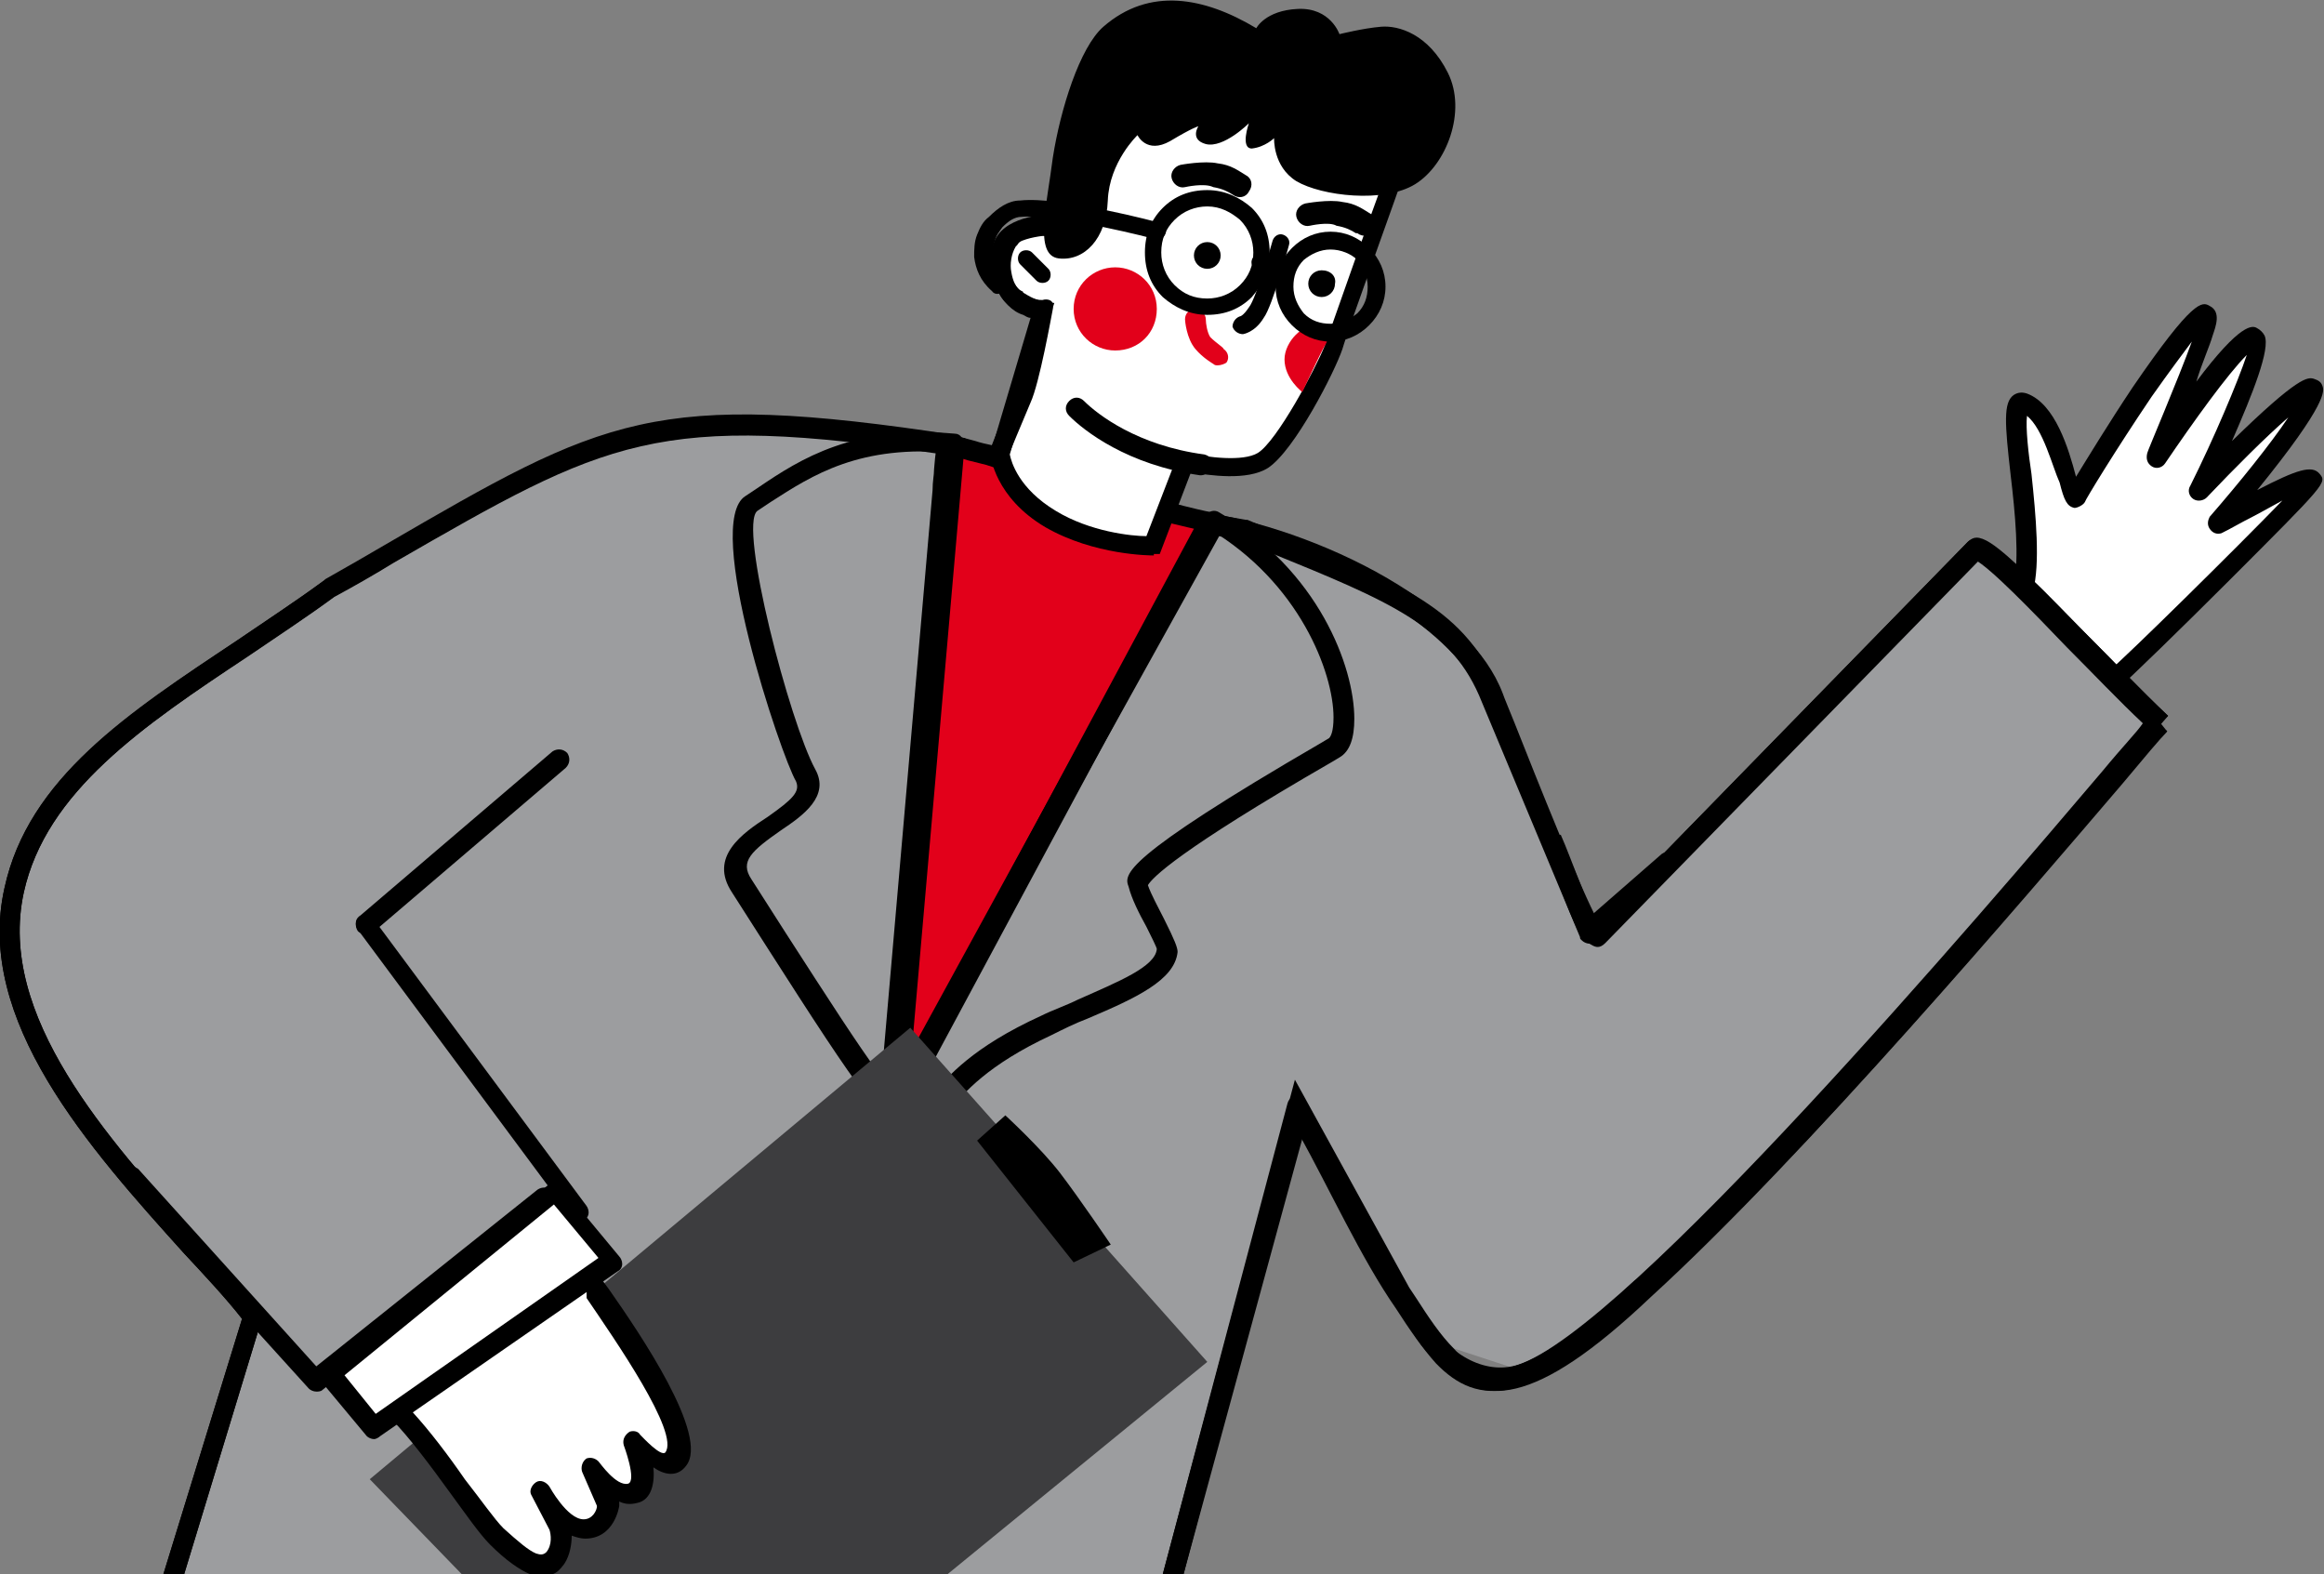 <?xml version="1.0" encoding="UTF-8"?> <svg xmlns="http://www.w3.org/2000/svg" xmlns:xlink="http://www.w3.org/1999/xlink" version="1.1" id="Layer_1" x="0px" y="0px" viewBox="0 0 156.5 106" style="enable-background:new 0 0 156.5 106;" xml:space="preserve"><rect x="0" y="0" width="156.5" height="106" fill="#808080" stroke="none"/> <style type="text/css"> .st0{fill-rule:evenodd;clip-rule:evenodd;fill:#FFFFFF;} .st1{fill-rule:evenodd;clip-rule:evenodd;fill:#E2001A;} .st2{fill-rule:evenodd;clip-rule:evenodd;fill:#F5B3B3;} .st3{fill:#FFFFFF;} .st4{fill-rule:evenodd;clip-rule:evenodd;fill:#C5C6C8;} .st5{fill-rule:evenodd;clip-rule:evenodd;fill:#E96168;} .st6{fill-rule:evenodd;clip-rule:evenodd;} .st7{fill-rule:evenodd;clip-rule:evenodd;fill:#005A96;} .st8{fill:none;stroke:#F8B334;stroke-width:0.675;stroke-miterlimit:10;} .st9{fill-rule:evenodd;clip-rule:evenodd;fill:#F8B334;} .st10{fill:none;stroke:#FFFFFF;stroke-width:0.338;stroke-miterlimit:10;} .st11{fill:none;stroke:#FFFFFF;stroke-width:0.216;stroke-miterlimit:22.926;} .st12{fill-rule:evenodd;clip-rule:evenodd;fill:#111210;} .st13{fill:#005A96;} .st14{fill-rule:evenodd;clip-rule:evenodd;fill:#172983;} .st15{fill:none;stroke:#000000;stroke-width:1.5;stroke-miterlimit:22.926;} .st16{fill:none;stroke:#000000;stroke-width:0.75;stroke-linecap:round;stroke-linejoin:round;stroke-miterlimit:22.926;} .st17{fill:none;stroke:#000000;stroke-width:1.5;stroke-linecap:round;stroke-linejoin:round;stroke-miterlimit:22.926;} .st18{fill:none;stroke:#000000;stroke-width:2;stroke-miterlimit:22.926;} .st19{fill-rule:evenodd;clip-rule:evenodd;fill:#ECEDED;} .st20{fill:none;stroke:#000000;stroke-width:1.5;stroke-linecap:round;stroke-miterlimit:22.926;} .st21{clip-path:url(#SVGID_00000088118770171500510660000001933374806998192258_);} .st22{fill:none;stroke:#000000;stroke-width:1.629;stroke-linecap:round;stroke-linejoin:round;stroke-miterlimit:22.926;} .st23{fill:none;stroke:#000000;stroke-width:1.086;stroke-linecap:round;stroke-linejoin:round;stroke-miterlimit:22.926;} .st24{fill:none;stroke:#E2001A;stroke-width:1.086;stroke-linecap:round;stroke-linejoin:round;stroke-miterlimit:22.926;} .st25{fill:none;stroke:#000000;stroke-width:1.629;stroke-linecap:round;stroke-linejoin:round;stroke-miterlimit:22.926;} .st26{fill:none;stroke:#000000;stroke-width:1.637;stroke-linecap:round;stroke-linejoin:round;stroke-miterlimit:22.926;} .st27{fill:none;stroke:#000000;stroke-width:0.929;stroke-linecap:round;stroke-linejoin:round;stroke-miterlimit:22.926;} .st28{fill:none;stroke:#000000;stroke-width:1.086;stroke-linecap:round;stroke-linejoin:round;stroke-miterlimit:22.926;} .st29{fill-rule:evenodd;clip-rule:evenodd;fill:#B1B3B4;} .st30{fill:none;stroke:#000000;stroke-width:1.63;stroke-linecap:round;stroke-linejoin:round;stroke-miterlimit:22.926;} .st31{fill:none;stroke:#000000;stroke-width:1.565;stroke-linecap:round;stroke-linejoin:round;stroke-miterlimit:22.926;} .st32{fill:none;stroke:#000000;stroke-width:1.423;stroke-linecap:round;stroke-linejoin:round;stroke-miterlimit:22.926;} .st33{fill:none;stroke:#000000;stroke-width:1.64;stroke-linecap:round;stroke-linejoin:round;stroke-miterlimit:22.926;} .st34{fill-rule:evenodd;clip-rule:evenodd;fill:#E54753;} .st35{fill:none;stroke:#000000;stroke-width:1.629;stroke-linecap:round;stroke-linejoin:round;stroke-miterlimit:22.926;} .st36{fill:none;stroke:#000000;stroke-width:1.612;stroke-linecap:round;stroke-linejoin:round;stroke-miterlimit:22.926;} .st37{fill:none;stroke:#000000;stroke-width:1.633;stroke-linecap:round;stroke-linejoin:round;stroke-miterlimit:22.926;} .st38{fill:none;stroke:#000000;stroke-width:1.627;stroke-linecap:round;stroke-linejoin:round;stroke-miterlimit:22.926;} .st39{fill:none;stroke:#E2001A;stroke-width:1.629;stroke-linecap:round;stroke-linejoin:round;stroke-miterlimit:22.926;} .st40{fill-rule:evenodd;clip-rule:evenodd;fill:#9C9D9F;} .st41{fill:none;stroke:#E2001A;stroke-width:1;stroke-linecap:round;stroke-linejoin:round;stroke-miterlimit:22.926;} .st42{fill:none;stroke:#000000;stroke-width:1;stroke-linecap:round;stroke-linejoin:round;stroke-miterlimit:22.926;} .st43{fill:none;stroke:#000000;stroke-width:0.815;stroke-linecap:round;stroke-linejoin:round;stroke-miterlimit:22.926;} .st44{fill-rule:evenodd;clip-rule:evenodd;fill:#87888A;} .st45{fill:none;stroke:#000000;stroke-width:1.633;stroke-linecap:round;stroke-linejoin:round;stroke-miterlimit:22.926;} .st46{fill:none;stroke:#000000;stroke-width:1;stroke-miterlimit:22.926;} .st47{fill:none;stroke:#E2001A;stroke-width:0.75;stroke-linecap:round;stroke-linejoin:round;stroke-miterlimit:22.926;} .st48{fill:none;stroke:#000000;stroke-width:1.57;stroke-linecap:round;stroke-linejoin:round;stroke-miterlimit:22.926;} .st49{fill:none;stroke:#000000;stroke-width:1.56;stroke-linecap:round;stroke-linejoin:round;stroke-miterlimit:22.926;} .st50{fill:none;stroke:#FFFFFF;stroke-width:1.086;stroke-linecap:round;stroke-linejoin:round;stroke-miterlimit:22.926;stroke-dasharray:1.09,3.26;} .st51{fill:none;stroke:#000000;stroke-width:1.527;stroke-linecap:round;stroke-linejoin:round;stroke-miterlimit:22.926;} .st52{fill:none;stroke:#000000;stroke-width:1.527;stroke-linecap:round;stroke-linejoin:round;stroke-miterlimit:22.926;} .st53{fill:none;stroke:#000000;stroke-width:1.639;stroke-linecap:round;stroke-linejoin:round;stroke-miterlimit:22.926;} .st54{fill:none;stroke:#000000;stroke-width:1.34;stroke-linecap:round;stroke-linejoin:round;stroke-miterlimit:22.926;} .st55{fill-rule:evenodd;clip-rule:evenodd;fill:#D9DADB;} .st56{fill:none;stroke:#000000;stroke-width:1.637;stroke-linecap:round;stroke-linejoin:round;stroke-miterlimit:22.926;} .st57{fill:none;stroke:#000000;stroke-width:0.5;stroke-linecap:round;stroke-linejoin:round;stroke-miterlimit:22.926;} .st58{fill:none;stroke:#E2001A;stroke-width:0.5;stroke-linecap:round;stroke-linejoin:round;stroke-miterlimit:22.926;} .st59{fill:none;stroke:#FFFFFF;stroke-width:1.086;stroke-linecap:round;stroke-linejoin:round;stroke-miterlimit:22.926;} .st60{fill:#B5D59E;} .st61{fill-rule:evenodd;clip-rule:evenodd;fill:#E95A4F;} .st62{fill:none;stroke:#000000;stroke-width:0.216;stroke-linecap:round;stroke-linejoin:round;stroke-miterlimit:22.926;} .st63{fill-rule:evenodd;clip-rule:evenodd;fill:#FBD9C9;} .st64{fill-rule:evenodd;clip-rule:evenodd;fill:#7ABC76;} .st65{clip-path:url(#SVGID_00000060708603274630230630000000480100993122218632_);fill:url(#SVGID_00000068651517647168230150000007274301268742446246_);} .st66{fill:none;stroke:#000000;stroke-width:0.282;stroke-linecap:round;stroke-linejoin:round;stroke-miterlimit:22.926;} .st67{clip-path:url(#SVGID_00000154407215712410235720000017597187351949865644_);fill:url(#SVGID_00000049212621624623400320000004443933880454927265_);} .st68{clip-path:url(#SVGID_00000052809525241413886150000004948182663021496483_);fill:url(#SVGID_00000142894453437056229410000007924922932328545980_);} .st69{fill:none;stroke:#000000;stroke-width:0.226;stroke-linecap:round;stroke-linejoin:round;stroke-miterlimit:22.926;} .st70{fill:none;stroke:#000000;stroke-width:0.322;stroke-linecap:round;stroke-linejoin:round;stroke-miterlimit:22.926;} .st71{fill:none;stroke:#000000;stroke-width:0.372;stroke-linecap:round;stroke-linejoin:round;stroke-miterlimit:22.926;} .st72{fill-rule:evenodd;clip-rule:evenodd;fill:#A2DAF4;} .st73{clip-path:url(#SVGID_00000173160583618317437350000013734849052750557086_);fill:url(#SVGID_00000082341560609859695680000004397308315496835770_);} .st74{fill:none;stroke:#000000;stroke-width:0.402;stroke-linecap:round;stroke-linejoin:round;stroke-miterlimit:22.926;} .st75{clip-path:url(#SVGID_00000134943795748045490930000017710346798351999106_);fill:url(#SVGID_00000036218622665399088900000002161483398676128948_);} .st76{clip-path:url(#SVGID_00000129924072840439487080000005036741763316626826_);fill:url(#SVGID_00000049912780705761692360000016637548843464659078_);} .st77{fill:none;stroke:#000000;stroke-width:0.252;stroke-linecap:round;stroke-linejoin:round;stroke-miterlimit:22.926;} .st78{fill-rule:evenodd;clip-rule:evenodd;fill:#008BD0;} .st79{fill:none;stroke:#000000;stroke-width:0.23;stroke-linecap:round;stroke-linejoin:round;stroke-miterlimit:22.926;} .st80{fill-rule:evenodd;clip-rule:evenodd;fill:#009EE0;} .st81{fill:none;stroke:#000000;stroke-width:0.503;stroke-linecap:round;stroke-linejoin:round;stroke-miterlimit:22.926;} .st82{fill:none;stroke:#E2001A;stroke-width:0.226;stroke-linecap:round;stroke-linejoin:round;stroke-miterlimit:22.926;} .st83{fill-rule:evenodd;clip-rule:evenodd;fill:#82817F;} .st84{fill-rule:evenodd;clip-rule:evenodd;fill:#47434A;} .st85{clip-path:url(#SVGID_00000039841703587025648490000001266677344498125990_);} .st86{fill:none;stroke:#D9DADB;stroke-width:0.335;stroke-miterlimit:22.926;} .st87{fill:none;stroke:#000000;stroke-width:0.33;stroke-linecap:round;stroke-linejoin:round;stroke-miterlimit:22.926;} .st88{fill:none;stroke:#000000;stroke-width:0.33;stroke-miterlimit:22.926;} .st89{fill:none;stroke:#000000;stroke-width:0.337;stroke-miterlimit:22.926;} .st90{fill:none;stroke:#000000;stroke-width:0.222;stroke-miterlimit:22.926;} .st91{fill:none;stroke:#D9DADB;stroke-width:0.885;stroke-miterlimit:22.926;} .st92{fill:none;stroke:#D9DADB;stroke-width:0.33;stroke-linecap:round;stroke-linejoin:round;stroke-miterlimit:22.926;} .st93{fill:none;stroke:#000000;stroke-width:0.219;stroke-miterlimit:22.926;} .st94{fill:none;stroke:#000000;stroke-width:0.22;stroke-miterlimit:22.926;} .st95{fill-rule:evenodd;clip-rule:evenodd;fill:#58585A;} .st96{fill:#9C9D9F;} .st97{clip-path:url(#SVGID_00000124860483904635207960000013444530772177147835_);} .st98{clip-path:url(#SVGID_00000092436338247782956300000012920881464108705198_);} .st99{clip-path:url(#SVGID_00000003802546301780013240000017914514836170313600_);} .st100{clip-path:url(#SVGID_00000066511490541878372700000007223662136317919906_);} .st101{clip-path:url(#SVGID_00000131333511254103575510000005594310345668541580_);} .st102{clip-path:url(#SVGID_00000101063803314181747050000015472873282845490311_);} .st103{clip-path:url(#SVGID_00000013913799979538111700000014108513401460744350_);} .st104{clip-path:url(#SVGID_00000085210618978075748940000013014023166778766209_);} .st105{clip-path:url(#SVGID_00000025415680255606973170000017641680539750953898_);} .st106{clip-path:url(#SVGID_00000005266174156835440660000016880269401811190702_);} .st107{clip-path:url(#SVGID_00000081649873154003200500000009470665666066206855_);} .st108{clip-path:url(#SVGID_00000099631537850081932900000004634945681392235405_);} .st109{clip-path:url(#SVGID_00000087381848500405698480000008880485561725894297_);} .st110{clip-path:url(#SVGID_00000121251720665664201560000014748117830057625486_);} .st111{clip-path:url(#SVGID_00000089534026277116592310000013846567252128415132_);} .st112{clip-path:url(#SVGID_00000150101523936312705270000010201374836009686158_);} .st113{clip-path:url(#SVGID_00000085944387277983953270000017008733537892252573_);} .st114{clip-path:url(#SVGID_00000128467967002241966630000016725942006545139336_);} .st115{clip-path:url(#SVGID_00000149348999890916127210000012830922933010212784_);} .st116{clip-path:url(#SVGID_00000156563481277456383240000013872780210944827837_);} .st117{clip-path:url(#SVGID_00000035501213595208783790000014654561386335901843_);} .st118{clip-path:url(#SVGID_00000025414640112658690910000012094429606624631952_);} .st119{clip-path:url(#SVGID_00000054238515014001945160000016110633805130574728_);} .st120{clip-path:url(#SVGID_00000114045614909405216360000015626821170731408821_);} .st121{clip-path:url(#SVGID_00000132067856552781549330000005073211866717963935_);} .st122{clip-path:url(#SVGID_00000071554646071701573630000009415150590553544875_);} .st123{clip-path:url(#SVGID_00000024711962695521459320000013995005917417767058_);} .st124{clip-path:url(#SVGID_00000041253197902835395160000007943364841298339205_);} .st125{clip-path:url(#SVGID_00000154386945762549077650000010028413210740021914_);} .st126{clip-path:url(#SVGID_00000088112540492713012640000008981017068731946143_);} .st127{fill:none;stroke:#D9DADB;stroke-width:0.739;stroke-miterlimit:10;} .st128{fill-rule:evenodd;clip-rule:evenodd;fill:#74B8D6;} .st129{fill:none;stroke:#3C81A3;stroke-width:0.347;stroke-linecap:round;stroke-linejoin:round;stroke-miterlimit:22.926;} .st130{fill-rule:evenodd;clip-rule:evenodd;fill:#8CCFED;} .st131{fill:none;stroke:#FFFFFF;stroke-width:0.347;stroke-linecap:round;stroke-linejoin:round;stroke-miterlimit:22.926;} .st132{fill-rule:evenodd;clip-rule:evenodd;fill:#6F7072;} .st133{fill-rule:evenodd;clip-rule:evenodd;fill:#F3DEC9;} .st134{fill:none;stroke:#000000;stroke-width:0.347;stroke-linecap:round;stroke-linejoin:round;stroke-miterlimit:22.926;} .st135{fill:none;stroke:#6F7072;stroke-width:0.72;stroke-linecap:round;stroke-linejoin:round;stroke-miterlimit:22.926;} .st136{fill-rule:evenodd;clip-rule:evenodd;fill:#FDD8A7;} .st137{fill:none;stroke:#990E1C;stroke-width:0.347;stroke-linecap:round;stroke-linejoin:round;stroke-miterlimit:22.926;} .st138{fill-rule:evenodd;clip-rule:evenodd;fill:#FCD6A4;} .st139{fill-rule:evenodd;clip-rule:evenodd;fill:#FEEAD7;} .st140{fill:none;stroke:#000000;stroke-width:0.362;stroke-linecap:round;stroke-linejoin:round;stroke-miterlimit:22.926;} .st141{fill-rule:evenodd;clip-rule:evenodd;fill:#C7E8F8;} .st142{fill:none;stroke:#2B7A9E;stroke-width:0.216;stroke-linecap:round;stroke-linejoin:round;stroke-miterlimit:22.926;} .st143{fill:#2B7A9E;} .st144{fill-rule:evenodd;clip-rule:evenodd;fill:#CA6E35;} .st145{clip-path:url(#SVGID_00000027591996836566810140000007400845570597629607_);} .st146{clip-path:url(#SVGID_00000154413048255956723840000006313699547423121821_);} .st147{clip-path:url(#SVGID_00000124128076961638384540000001977575460444545690_);} .st148{clip-path:url(#SVGID_00000031172134892319604040000006847911591436572311_);} .st149{clip-path:url(#SVGID_00000152951525821294561320000008404727445352333214_);} .st150{clip-path:url(#SVGID_00000137840452804191471070000017807856002909698189_);} .st151{clip-path:url(#SVGID_00000179625112490998108000000009252454837292184208_);} .st152{clip-path:url(#SVGID_00000139264958393695987170000010193483320516878499_);} .st153{clip-path:url(#SVGID_00000133506151848050691840000013958890562198571671_);} .st154{clip-path:url(#SVGID_00000155134764877110953400000004360318804584870033_);} .st155{clip-path:url(#SVGID_00000145032265536194635240000008440982798657613202_);} .st156{clip-path:url(#SVGID_00000168808056828731864960000012442039155497216181_);} .st157{clip-path:url(#SVGID_00000088824062173781703110000000087858231506703018_);} .st158{clip-path:url(#SVGID_00000090285865218527872280000004108015557778486416_);} .st159{clip-path:url(#SVGID_00000137134024509450887980000015849611389817968305_);} .st160{clip-path:url(#SVGID_00000068649304550627896610000001869549196300982939_);} .st161{clip-path:url(#SVGID_00000092437038315120282240000002625472271825398974_);} .st162{clip-path:url(#SVGID_00000111871439568356898060000012923545008290102975_);} .st163{clip-path:url(#SVGID_00000135663641772410329530000014423026398241788583_);} .st164{clip-path:url(#SVGID_00000075858588988689178250000005812841128870218674_);} .st165{clip-path:url(#SVGID_00000051352612343015404300000011087791026907470256_);} .st166{clip-path:url(#SVGID_00000077295888554900009650000012302113350264231337_);} .st167{clip-path:url(#SVGID_00000168103662347849310230000000503703705509165226_);} .st168{clip-path:url(#SVGID_00000178913321595048372610000008511323558555957385_);} .st169{clip-path:url(#SVGID_00000145753993583686823770000001121998047302632635_);} .st170{clip-path:url(#SVGID_00000060029136433016950760000015052017171358209166_);} .st171{clip-path:url(#SVGID_00000109749715085852752570000001911834074484449973_);} .st172{clip-path:url(#SVGID_00000091698116769056180360000007419668916268105149_);} .st173{clip-path:url(#SVGID_00000082365650841309081920000001151406595007043007_);} .st174{clip-path:url(#SVGID_00000176036136367774789770000017713112338493125505_);} .st175{clip-path:url(#SVGID_00000044145375068064239670000015726931517629451916_);} .st176{clip-path:url(#SVGID_00000104703055896549026760000012955962133319314589_);} .st177{clip-path:url(#SVGID_00000079484777543123732890000018281771406892404103_);} .st178{clip-path:url(#SVGID_00000103958406684530930000000005157544263912181941_);} .st179{clip-path:url(#SVGID_00000080168507928884657500000013721601364120497054_);} .st180{clip-path:url(#SVGID_00000154396474008197199910000003098968177741160331_);} .st181{clip-path:url(#SVGID_00000145778171776275782150000006875502500231904444_);} .st182{clip-path:url(#SVGID_00000139290831382800101910000017313636284276765108_);} .st183{clip-path:url(#SVGID_00000093881017655209970180000002620905899594598840_);} .st184{clip-path:url(#SVGID_00000149341781786331451130000013089917714136662187_);} .st185{clip-path:url(#SVGID_00000138568662985059838070000008561694483058299019_);} .st186{clip-path:url(#SVGID_00000033331635744225658250000015530363932776745386_);} .st187{clip-path:url(#SVGID_00000076572773503684453440000004600548034667711375_);} .st188{clip-path:url(#SVGID_00000099662038956918810560000011711511904935192459_);} .st189{clip-path:url(#SVGID_00000062883401364677310490000001125665572712394149_);} .st190{clip-path:url(#SVGID_00000153668746056386230580000004588197541885814166_);} .st191{clip-path:url(#SVGID_00000029731565553932032800000013188434159520780956_);} .st192{clip-path:url(#SVGID_00000034070149526717565380000002477925734874133635_);} .st193{clip-path:url(#SVGID_00000145779450102086659550000006385115485024008077_);} .st194{clip-path:url(#SVGID_00000040538311325966989780000013052192874647058336_);} .st195{clip-path:url(#SVGID_00000173132239782286108960000003866730292055233921_);} .st196{clip-path:url(#SVGID_00000183948382266292415680000010787921364782986884_);} .st197{clip-path:url(#SVGID_00000121265267164524828590000002964907736115641272_);} .st198{clip-path:url(#SVGID_00000132778500068431133770000005564998249067388848_);} .st199{clip-path:url(#SVGID_00000155123705175005649120000009067964827937618069_);} .st200{clip-path:url(#SVGID_00000088855364459074894550000012757757676179926453_);} .st201{clip-path:url(#SVGID_00000052823507558283818230000002821222776980376254_);} .st202{clip-path:url(#SVGID_00000171717723563686643770000017027874324396326823_);} .st203{clip-path:url(#SVGID_00000180351358591461569210000001919000306880939910_);} .st204{clip-path:url(#SVGID_00000036237489905350877510000015910476879269213346_);} .st205{clip-path:url(#SVGID_00000081633503838009781300000003523443792975812747_);} .st206{clip-path:url(#SVGID_00000091004869852442984170000018291302661703808940_);} .st207{clip-path:url(#SVGID_00000090269665277642005650000003088869030632921276_);} .st208{clip-path:url(#SVGID_00000092416972044101079090000002019814958749648264_);} .st209{clip-path:url(#SVGID_00000165212093768028475700000002742694195324574392_);} .st210{clip-path:url(#SVGID_00000150060137979054099440000011484903669514452917_);} .st211{clip-path:url(#SVGID_00000141447328289433458880000012762117015562707086_);} .st212{clip-path:url(#SVGID_00000170959821608490502190000016653025999762409103_);} .st213{clip-path:url(#SVGID_00000109738937554734380880000009920494862026236551_);} .st214{clip-path:url(#SVGID_00000140006777552388300740000013056828260119044751_);} .st215{clip-path:url(#SVGID_00000158716875895952403230000011750534419410188179_);} .st216{clip-path:url(#SVGID_00000154428161669854626210000002185521275822102207_);} .st217{clip-path:url(#SVGID_00000008141162130442392530000015964994149431173307_);} .st218{clip-path:url(#SVGID_00000008858944752917716250000001865644497878510251_);} .st219{clip-path:url(#SVGID_00000155140059765608637120000010789927404514130872_);} .st220{clip-path:url(#SVGID_00000103984180180039340770000006921613527490656936_);} .st221{clip-path:url(#SVGID_00000085248440783336595880000017879769495678500542_);} .st222{clip-path:url(#SVGID_00000155847751343075654960000010217258691534162349_);} .st223{clip-path:url(#SVGID_00000127033634224381208440000011108450186681819278_);} .st224{clip-path:url(#SVGID_00000150820205142090429320000005247968302658561436_);} .st225{clip-path:url(#SVGID_00000073721483560329525320000018142365065320095418_);} .st226{clip-path:url(#SVGID_00000059273587504400782160000011471979618642090423_);} .st227{clip-path:url(#SVGID_00000066488379382260805500000014320226455977723806_);} .st228{clip-path:url(#SVGID_00000125571089884975267230000011645425607075223735_);} .st229{clip-path:url(#SVGID_00000146474545498056217500000001088649837580309671_);} .st230{clip-path:url(#SVGID_00000070801480411859474950000014051467940571311284_);} .st231{clip-path:url(#SVGID_00000052800486984416159390000003140173474654052234_);} .st232{clip-path:url(#SVGID_00000014619746768517924890000018389947811490521250_);} .st233{clip-path:url(#SVGID_00000119823288385774508640000012627698915655551392_);} .st234{fill-rule:evenodd;clip-rule:evenodd;fill:#EB7B7B;} .st235{clip-path:url(#SVGID_00000101784422662558074030000006571231134118441127_);} .st236{clip-path:url(#SVGID_00000037661875336150224490000006496672331949971620_);} .st237{clip-path:url(#SVGID_00000029736444300394409340000006567157782319418039_);} .st238{clip-path:url(#SVGID_00000112613823514426075450000003573807838722133125_);} .st239{clip-path:url(#SVGID_00000053528324506847465840000017680631023668931738_);} .st240{clip-path:url(#SVGID_00000070817344608235634780000009333963933070307986_);} .st241{clip-path:url(#SVGID_00000154391136894668270660000006765900013690795449_);} .st242{clip-path:url(#SVGID_00000177453511954938970180000000957757046686254496_);} .st243{clip-path:url(#SVGID_00000170965804584186657690000011482869387766632856_);} .st244{clip-path:url(#SVGID_00000133507990604042940340000013134186421435813285_);} .st245{clip-path:url(#SVGID_00000055672450471785425230000017677032877408587953_);} .st246{clip-path:url(#SVGID_00000067921616024311749050000017751976823355762823_);} .st247{clip-path:url(#SVGID_00000010304412647145774710000012197557599474174881_);} .st248{clip-path:url(#SVGID_00000103263917589140964520000010462544380675704757_);} .st249{clip-path:url(#SVGID_00000003103586981971006110000014072577397017464207_);} .st250{clip-path:url(#SVGID_00000118379934275555614720000006977405211347147705_);} .st251{clip-path:url(#SVGID_00000070086371324833225670000002782257688664142223_);} .st252{clip-path:url(#SVGID_00000124852806587142198900000005364562491945417875_);} .st253{clip-path:url(#SVGID_00000059993580542317852600000000042669973645426311_);} .st254{clip-path:url(#SVGID_00000069384665230082490140000018336556716794203558_);} .st255{clip-path:url(#SVGID_00000068677297509421015350000001536837698894019760_);} .st256{clip-path:url(#SVGID_00000058591720123570405670000016746983084422469780_);} .st257{clip-path:url(#SVGID_00000038374066919482948760000009115071699718878095_);} .st258{clip-path:url(#SVGID_00000085947921131312644800000003943195749467153837_);} .st259{clip-path:url(#SVGID_00000024719529662474124220000016170323291695047865_);} .st260{clip-path:url(#SVGID_00000145056912429406401950000015853799451729949349_);} .st261{clip-path:url(#SVGID_00000178900001336967060200000008632541688291407755_);} .st262{clip-path:url(#SVGID_00000076598200349483689770000015427540953549613185_);} .st263{clip-path:url(#SVGID_00000062157252986019885730000014364915321194096289_);} .st264{clip-path:url(#SVGID_00000031927098860365713780000003769966409783428020_);} .st265{clip-path:url(#SVGID_00000170997683991907799470000000657149411977753269_);} .st266{clip-path:url(#SVGID_00000065065291412699023910000003036615133743568299_);} .st267{clip-path:url(#SVGID_00000026124043207014565920000006649895382231176596_);} .st268{clip-path:url(#SVGID_00000065766347014098629570000003971193379101060281_);} .st269{clip-path:url(#SVGID_00000001639901058316528630000014020449476017950911_);} .st270{clip-path:url(#SVGID_00000168093046160732458910000014337874829571515325_);} .st271{clip-path:url(#SVGID_00000024699982728710678940000003907074421209013156_);} .st272{clip-path:url(#SVGID_00000113316222102446092160000012293232538988299950_);} .st273{clip-path:url(#SVGID_00000114066751940312285850000009908772114419780246_);} .st274{clip-path:url(#SVGID_00000075845157003115485020000011707261081975734203_);} .st275{clip-path:url(#SVGID_00000155121273112186189000000010017579043199189436_);} .st276{clip-path:url(#SVGID_00000168110831279980226750000001618664630699275681_);} .st277{clip-path:url(#SVGID_00000107554134803346863580000012035475392452840107_);} .st278{clip-path:url(#SVGID_00000093138246793510681500000014614132006951362207_);} .st279{clip-path:url(#SVGID_00000026138389120650379100000003291676111201775761_);} .st280{clip-path:url(#SVGID_00000027570751355148277730000007857413464220226433_);} .st281{clip-path:url(#SVGID_00000136404317973205782630000009946700495045567638_);} .st282{clip-path:url(#SVGID_00000000906876327830627640000008337894446026453639_);} .st283{clip-path:url(#SVGID_00000128467977197744474090000016525712014243039414_);} .st284{clip-path:url(#SVGID_00000008136904724356876180000009434713153997295241_);} .st285{clip-path:url(#SVGID_00000008862495913243708520000012715259291926349217_);} .st286{clip-path:url(#SVGID_00000125570046322004058120000004197699912350741680_);} .st287{clip-path:url(#SVGID_00000046312052713794207620000011178272502664309902_);} .st288{clip-path:url(#SVGID_00000158027157016652813290000012506345359970042301_);} .st289{clip-path:url(#SVGID_00000087401579802837665330000010334807849684723613_);} .st290{clip-path:url(#SVGID_00000059294869626047063030000009503834488972966323_);} .st291{clip-path:url(#SVGID_00000092443630371598790180000017501356310150417807_);} .st292{clip-path:url(#SVGID_00000014622062718826158730000012333845411908554389_);} .st293{clip-path:url(#SVGID_00000052826427562018171740000016619654063921917604_);} .st294{clip-path:url(#SVGID_00000182527487622805225190000000273312232887995043_);} .st295{clip-path:url(#SVGID_00000063595811659485897370000006527485620706709919_);} .st296{clip-path:url(#SVGID_00000176012631635286931720000002341309131371844798_);} .st297{clip-path:url(#SVGID_00000040568044731977472670000010458229990350680504_);} .st298{clip-path:url(#SVGID_00000008851418071785840080000001227605477295400064_);} .st299{clip-path:url(#SVGID_00000039829105755068708530000017485849689123280046_);} .st300{clip-path:url(#SVGID_00000061429910867221831960000010969818421586457774_);} .st301{clip-path:url(#SVGID_00000005954642876295007830000017897623050429291913_);} .st302{clip-path:url(#SVGID_00000148644644232803755330000006085643283227859866_);} .st303{clip-path:url(#SVGID_00000161601692701847873180000013600314412630946944_);} .st304{clip-path:url(#SVGID_00000000903841337466232100000014285348023970002569_);} .st305{clip-path:url(#SVGID_00000183962551928019722840000010600502370007162040_);} .st306{clip-path:url(#SVGID_00000001630818008406102780000012737882947054279348_);} .st307{clip-path:url(#SVGID_00000163779889337339708070000001087977212897085057_);} .st308{clip-path:url(#SVGID_00000155840600330331114660000000327188720937813150_);} .st309{clip-path:url(#SVGID_00000152252060928498082510000011654028200506837951_);} .st310{clip-path:url(#SVGID_00000139251414822703289840000016256098641492333193_);} .st311{clip-path:url(#SVGID_00000164472377422635525900000012774619674376474520_);} .st312{clip-path:url(#SVGID_00000093166818816656057530000007203113891570114749_);} .st313{clip-path:url(#SVGID_00000047041833694841594540000006163557243333059244_);} .st314{clip-path:url(#SVGID_00000055690198338714008400000002204829627470846084_);} .st315{clip-path:url(#SVGID_00000084510647675016582780000003205056704359283638_);} .st316{clip-path:url(#SVGID_00000151538494504543276310000000762540720824191914_);} .st317{clip-path:url(#SVGID_00000116944446375906850060000015575691182256020890_);} .st318{clip-path:url(#SVGID_00000158006617926200676710000010393905873252861091_);} .st319{clip-path:url(#SVGID_00000175288731049259342080000004988619942423634620_);} .st320{clip-path:url(#SVGID_00000114761012755730491440000005728724613095745921_);} .st321{clip-path:url(#SVGID_00000033355533816854627920000018253039931707947688_);} .st322{clip-path:url(#SVGID_00000146494128168585248580000008873259681932971450_);} .st323{clip-path:url(#SVGID_00000100360852884847433910000002098005680178005947_);} .st324{clip-path:url(#SVGID_00000052794921799125862940000003009546713013683875_);} .st325{clip-path:url(#SVGID_00000071554453751926546720000006041623122066823809_);} .st326{clip-path:url(#SVGID_00000066506327235820340410000008979149261752697738_);} .st327{clip-path:url(#SVGID_00000022562111411929269360000014207803584489016196_);} .st328{clip-path:url(#SVGID_00000174580779530568901520000017562039941162742201_);} .st329{clip-path:url(#SVGID_00000090277705904846902220000017879537206519638664_);} .st330{clip-path:url(#SVGID_00000133505145961698182420000015158844249230566071_);} .st331{clip-path:url(#SVGID_00000029747440382490992600000016801634346145317258_);} .st332{clip-path:url(#SVGID_00000177485936006280653530000003037490846605221532_);} .st333{clip-path:url(#SVGID_00000145779379530705351300000012780074284160092347_);} .st334{clip-path:url(#SVGID_00000130641790357509851690000017294184800925526948_);} .st335{clip-path:url(#SVGID_00000111172173100661366120000013290364724061181849_);} .st336{clip-path:url(#SVGID_00000106848665039211908400000016027158989320384180_);} .st337{clip-path:url(#SVGID_00000072976773540975858290000008529269215266775982_);} .st338{clip-path:url(#SVGID_00000002367850235532447520000006018669057182448038_);} .st339{clip-path:url(#SVGID_00000098219093896529175970000009940426217767147137_);} .st340{clip-path:url(#SVGID_00000096773948098037185120000018158775812378505881_);} .st341{clip-path:url(#SVGID_00000165192710306795671700000007399058681225752242_);} .st342{clip-path:url(#SVGID_00000057124399556111439080000002248943256656636038_);} .st343{clip-path:url(#SVGID_00000142156715854997263850000014668374032324928169_);} .st344{clip-path:url(#SVGID_00000050647875605812827460000012593259937426665896_);} .st345{clip-path:url(#SVGID_00000179635540906315579880000009326484691224076718_);} .st346{clip-path:url(#SVGID_00000123427180452141396930000009160899084778451391_);} .st347{fill-rule:evenodd;clip-rule:evenodd;fill:#990E1C;} .st348{fill:none;stroke:#9C9D9F;stroke-width:0.29;stroke-linecap:round;stroke-linejoin:round;stroke-miterlimit:22.926;} .st349{fill:none;stroke:#C5C6C8;stroke-width:0.387;stroke-linecap:round;stroke-linejoin:round;stroke-miterlimit:22.926;} .st350{fill:none;stroke:#E2001A;stroke-width:0.381;stroke-linecap:round;stroke-linejoin:round;stroke-miterlimit:22.926;} .st351{clip-path:url(#SVGID_00000179642577617123057980000016966069038044621989_);} .st352{fill-rule:evenodd;clip-rule:evenodd;fill:#B9A363;} .st353{clip-path:url(#SVGID_00000075849720319324317360000009165659742650537355_);} .st354{fill-rule:evenodd;clip-rule:evenodd;fill:#3D3D3F;} .st355{fill:none;stroke:#000000;stroke-width:0.38;stroke-miterlimit:22.926;} .st356{fill:none;stroke:#000000;stroke-width:0.407;stroke-miterlimit:22.926;} .st357{fill:none;stroke:#000000;stroke-width:0.398;stroke-miterlimit:22.926;} .st358{fill:none;stroke:#000000;stroke-width:0.404;stroke-miterlimit:22.926;} .st359{fill:none;stroke:#000000;stroke-width:0.398;stroke-linecap:round;stroke-linejoin:round;stroke-miterlimit:22.926;} .st360{fill:none;stroke:#000000;stroke-width:0.408;stroke-miterlimit:22.926;} .st361{clip-path:url(#SVGID_00000050660599137036238850000002159899577118897032_);} .st362{clip-path:url(#SVGID_00000067210745426806106070000000618435189147618181_);} .st363{clip-path:url(#SVGID_00000110467585263245636860000001857292800789072013_);} .st364{clip-path:url(#SVGID_00000142153740154263641680000012145527144314113188_);} .st365{clip-path:url(#SVGID_00000039827245055383137950000013583285039784616364_);} .st366{clip-path:url(#SVGID_00000072276620171538166030000003885036174378366858_);} .st367{clip-path:url(#SVGID_00000166670413210016833710000015468454315188828545_);} .st368{clip-path:url(#SVGID_00000139988259324942854820000003374808452013886095_);} .st369{clip-path:url(#SVGID_00000056389117306279881140000016818123600809216943_);} .st370{clip-path:url(#SVGID_00000098930943953989415350000006946944888763058355_);} .st371{clip-path:url(#SVGID_00000035500657415850260440000014038836820427743367_);} .st372{clip-path:url(#SVGID_00000050633024973657298630000011398538353468810420_);} .st373{clip-path:url(#SVGID_00000163032327187283778280000002518683621847007934_);} .st374{clip-path:url(#SVGID_00000069388879251994098070000014177807060642484625_);} .st375{clip-path:url(#SVGID_00000045618085324071223850000017210851306193975213_);} .st376{clip-path:url(#SVGID_00000142134940742594665110000000779833151003903630_);} .st377{clip-path:url(#SVGID_00000135652611531541524040000013810302079201472643_);} .st378{clip-path:url(#SVGID_00000106108356835108142650000018366005075235842223_);} .st379{clip-path:url(#SVGID_00000007397693373232722880000000847933751330138300_);} .st380{clip-path:url(#SVGID_00000098221170518597298650000012601514925877932424_);} .st381{clip-path:url(#SVGID_00000004524052902086422880000017065150886541003162_);} .st382{clip-path:url(#SVGID_00000040540032213990897470000013366820186384903320_);} .st383{clip-path:url(#SVGID_00000101067077379962213150000012900788806627844520_);} .st384{clip-path:url(#SVGID_00000111876769916214062700000009298872439401069703_);} .st385{clip-path:url(#SVGID_00000044137986253969041040000008279535294180252560_);} .st386{clip-path:url(#SVGID_00000169545129041092287600000011744775182973532803_);} .st387{clip-path:url(#SVGID_00000103950696997498952940000007599862460355448744_);} .st388{clip-path:url(#SVGID_00000012473639117908362700000002102892199074433176_);} .st389{fill:none;stroke:#6F7072;stroke-width:0.266;stroke-miterlimit:22.926;} .st390{fill:none;stroke:#58585A;stroke-width:0.272;stroke-linecap:round;stroke-linejoin:round;stroke-miterlimit:22.926;} .st391{fill:none;stroke:#58585A;stroke-width:0.266;stroke-linecap:round;stroke-linejoin:round;stroke-miterlimit:22.926;} .st392{fill:none;stroke:#000000;stroke-width:0.4;stroke-linecap:round;stroke-linejoin:round;stroke-miterlimit:22.926;} .st393{fill-rule:evenodd;clip-rule:evenodd;fill:#F5BC85;} .st394{fill:#6F7072;} .st395{fill-rule:evenodd;clip-rule:evenodd;fill:#CD114A;} .st396{fill:none;stroke:#000000;stroke-width:0.338;stroke-linecap:round;stroke-linejoin:round;stroke-miterlimit:22.926;} .st397{fill:#F0A2B3;} .st398{fill:none;stroke:#000000;stroke-width:0.35;stroke-linecap:round;stroke-linejoin:round;stroke-miterlimit:22.926;} .st399{fill:none;stroke:#6F7072;stroke-width:0.546;stroke-linecap:round;stroke-linejoin:round;stroke-miterlimit:22.926;} .st400{fill:none;stroke:#F0A2B3;stroke-width:0.546;stroke-linecap:round;stroke-linejoin:round;stroke-miterlimit:22.926;} .st401{fill:none;stroke:#F0A2B3;stroke-width:0.547;stroke-linecap:round;stroke-linejoin:round;stroke-miterlimit:22.926;} .st402{fill-rule:evenodd;clip-rule:evenodd;fill:#F0A2B3;} .st403{fill-rule:evenodd;clip-rule:evenodd;fill:#CB716E;} .st404{fill:none;stroke:#000000;stroke-width:0.328;stroke-linecap:round;stroke-linejoin:round;stroke-miterlimit:22.926;} .st405{fill:none;stroke:#000000;stroke-width:0.226;stroke-linecap:round;stroke-linejoin:round;stroke-miterlimit:22.926;} .st406{fill-rule:evenodd;clip-rule:evenodd;fill:#B8003E;} .st407{fill:none;stroke:#FFFFFF;stroke-width:0.226;stroke-linecap:round;stroke-linejoin:round;stroke-miterlimit:22.926;} .st408{fill:none;stroke:#FFFFFF;stroke-width:0.874;stroke-linecap:round;stroke-linejoin:round;stroke-miterlimit:22.926;} .st409{fill:none;stroke:#000000;stroke-width:0.226;stroke-linecap:round;stroke-linejoin:round;stroke-miterlimit:22.926;} .st410{fill:none;stroke:#FFFFFF;stroke-width:0.226;stroke-linecap:round;stroke-linejoin:round;stroke-miterlimit:22.926;} .st411{fill:none;stroke:#F0A2B3;stroke-width:0.528;stroke-linecap:round;stroke-linejoin:round;stroke-miterlimit:22.926;} .st412{fill:none;stroke:#6F7072;stroke-width:0.528;stroke-linecap:round;stroke-linejoin:round;stroke-miterlimit:22.926;} .st413{fill:none;stroke:#6F7072;stroke-width:0.547;stroke-linecap:round;stroke-linejoin:round;stroke-miterlimit:22.926;} .st414{clip-path:url(#SVGID_00000142878746997532421520000005530053344756366012_);} .st415{fill-rule:evenodd;clip-rule:evenodd;fill:#C6D15E;} .st416{fill:none;stroke:#87888A;stroke-width:0.36;stroke-linecap:round;stroke-linejoin:round;stroke-miterlimit:22.926;} .st417{fill:none;stroke:#C5C6C8;stroke-width:0.36;stroke-linecap:round;stroke-linejoin:round;stroke-miterlimit:22.926;} .st418{fill:none;stroke:#9C9D9F;stroke-width:0.36;stroke-linecap:round;stroke-linejoin:round;stroke-miterlimit:22.926;} .st419{fill:none;stroke:#58585A;stroke-width:0.36;stroke-linecap:round;stroke-linejoin:round;stroke-miterlimit:22.926;} .st420{fill:none;stroke:#6F7072;stroke-width:0.36;stroke-linecap:round;stroke-linejoin:round;stroke-miterlimit:22.926;} .st421{fill:none;stroke:#58585A;stroke-width:0.301;stroke-linecap:round;stroke-linejoin:round;stroke-miterlimit:22.926;} .st422{fill:none;stroke:#FFFFFF;stroke-width:0.301;stroke-linecap:round;stroke-linejoin:round;stroke-miterlimit:22.926;} .st423{fill:none;stroke:#87888A;stroke-width:0.301;stroke-linecap:round;stroke-linejoin:round;stroke-miterlimit:22.926;} .st424{fill:none;stroke:#000000;stroke-width:0.335;stroke-linecap:round;stroke-linejoin:round;stroke-miterlimit:22.926;} .st425{fill-rule:evenodd;clip-rule:evenodd;fill:#EE813C;} .st426{fill-rule:evenodd;clip-rule:evenodd;fill:#EE8360;} .st427{fill-rule:evenodd;clip-rule:evenodd;fill:#A65C44;} .st428{fill-rule:evenodd;clip-rule:evenodd;fill:#F6AA42;} .st429{fill:none;stroke:#6F7072;stroke-width:0.908;stroke-linecap:round;stroke-linejoin:round;stroke-miterlimit:22.926;} .st430{fill:none;stroke:#6F7072;stroke-width:0.904;stroke-linecap:round;stroke-linejoin:round;stroke-miterlimit:22.926;} .st431{fill:none;stroke:#FFFFFF;stroke-width:0.335;stroke-linecap:round;stroke-linejoin:round;stroke-miterlimit:22.926;} .st432{fill:none;stroke:#6F7072;stroke-width:0.335;stroke-linecap:round;stroke-linejoin:round;stroke-miterlimit:22.926;} .st433{fill:none;stroke:#6F7072;stroke-width:0.349;stroke-linecap:round;stroke-linejoin:round;stroke-miterlimit:22.926;} .st434{fill:none;stroke:#6F7072;stroke-width:0.357;stroke-linecap:round;stroke-linejoin:round;stroke-miterlimit:22.926;} .st435{fill:none;stroke:#000000;stroke-width:0.351;stroke-linecap:round;stroke-linejoin:round;stroke-miterlimit:22.926;} .st436{fill:none;stroke:#6F7072;stroke-width:0.936;stroke-linecap:round;stroke-linejoin:round;stroke-miterlimit:22.926;} .st437{fill:none;stroke:#6F7072;stroke-width:0.905;stroke-linecap:round;stroke-linejoin:round;stroke-miterlimit:22.926;} .st438{fill:none;stroke:#6F7072;stroke-width:0.932;stroke-linecap:round;stroke-linejoin:round;stroke-miterlimit:22.926;} .st439{fill:none;stroke:#6F7072;stroke-width:0.931;stroke-linecap:round;stroke-linejoin:round;stroke-miterlimit:22.926;} .st440{clip-path:url(#SVGID_00000046333558264352403890000016330212579279455875_);} .st441{fill:#87888A;} .st442{fill:none;stroke:#87888A;stroke-width:0.553;stroke-linecap:round;stroke-linejoin:round;stroke-miterlimit:22.926;} .st443{fill:none;stroke:#87888A;stroke-width:0.559;stroke-linecap:round;stroke-linejoin:round;stroke-miterlimit:22.926;} .st444{fill:none;stroke:#87888A;stroke-width:0.589;stroke-linecap:round;stroke-linejoin:round;stroke-miterlimit:22.926;} .st445{fill:none;stroke:#87888A;stroke-width:0.577;stroke-linecap:round;stroke-linejoin:round;stroke-miterlimit:22.926;} .st446{fill-rule:evenodd;clip-rule:evenodd;fill:#F6BDBC;} .st447{clip-path:url(#SVGID_00000035499032407911948380000008953389614763212705_);} .st448{fill:none;stroke:#E2001A;stroke-width:0.617;stroke-linecap:round;stroke-linejoin:round;stroke-miterlimit:22.926;} .st449{fill:#B1B3B4;} .st450{clip-path:url(#SVGID_00000145747884260511854610000013183063611231001485_);} .st451{clip-path:url(#SVGID_00000101808831876454119640000010766677722049942711_);} .st452{fill-rule:evenodd;clip-rule:evenodd;fill:#F8CBCA;} .st453{fill:none;stroke:#87888A;stroke-width:0.574;stroke-linecap:round;stroke-linejoin:round;stroke-miterlimit:22.926;} .st454{fill:none;stroke:#87888A;stroke-width:0.577;stroke-linecap:round;stroke-linejoin:round;stroke-miterlimit:22.926;} .st455{fill:none;stroke:#87888A;stroke-width:0.579;stroke-linecap:round;stroke-linejoin:round;stroke-miterlimit:22.926;} .st456{fill:none;stroke:#87888A;stroke-width:0.571;stroke-linecap:round;stroke-linejoin:round;stroke-miterlimit:22.926;} .st457{clip-path:url(#SVGID_00000141427283214549865140000011257197576289759901_);} .st458{fill:none;stroke:#E2001A;stroke-width:0.585;stroke-linecap:round;stroke-linejoin:round;stroke-miterlimit:22.926;} .st459{clip-path:url(#SVGID_00000054970744142364161630000017358704599466597788_);} .st460{clip-path:url(#SVGID_00000049202944544288644170000002831448727603395221_);} .st461{fill-rule:evenodd;clip-rule:evenodd;fill:#A1C7E7;} .st462{clip-path:url(#SVGID_00000149366518714367816470000018273284478764885947_);} .st463{fill:none;stroke:#000000;stroke-width:0.31;stroke-linecap:round;stroke-linejoin:round;stroke-miterlimit:22.926;} .st464{fill:#585DA2;} .st465{fill:none;stroke:#000000;stroke-width:0.31;stroke-linecap:round;stroke-linejoin:round;stroke-miterlimit:10;} .st466{fill:#D9DADB;} .st467{fill-rule:evenodd;clip-rule:evenodd;fill:#585DA2;} .st468{fill:none;stroke:#000000;stroke-width:0.317;stroke-linecap:round;stroke-linejoin:round;stroke-miterlimit:22.926;} .st469{fill:none;stroke:#000000;stroke-width:0.329;stroke-linecap:round;stroke-linejoin:round;stroke-miterlimit:22.926;} .st470{fill:none;stroke:#000000;stroke-width:0.309;stroke-linecap:round;stroke-linejoin:round;stroke-miterlimit:22.926;} .st471{fill:none;stroke:#000000;stroke-width:0.261;stroke-linecap:round;stroke-linejoin:round;stroke-miterlimit:22.926;} .st472{fill:none;stroke:#000000;stroke-width:0.279;stroke-linecap:round;stroke-linejoin:round;stroke-miterlimit:22.926;} .st473{fill-rule:evenodd;clip-rule:evenodd;fill:#A38D71;} .st474{fill:none;stroke:#000000;stroke-width:0.448;stroke-linecap:round;stroke-linejoin:round;stroke-miterlimit:22.926;} .st475{fill-rule:evenodd;clip-rule:evenodd;fill:#E8DAB8;} .st476{fill-rule:evenodd;clip-rule:evenodd;fill:#AE9675;} .st477{clip-path:url(#SVGID_00000000189711026457904090000014972054838718282128_);} .st478{clip-path:url(#SVGID_00000066491516106435863640000006078847072754466953_);} .st479{clip-path:url(#SVGID_00000044178265648832749340000011669347746080837778_);} .st480{clip-path:url(#SVGID_00000129923319641765453180000013378196293395319707_);} .st481{clip-path:url(#SVGID_00000136412127990887686940000009030562293085491598_);} .st482{clip-path:url(#SVGID_00000170266625527499046620000006695874482272663713_);} .st483{clip-path:url(#SVGID_00000170246096060491642020000012489067973433105822_);} .st484{clip-path:url(#SVGID_00000054230502011662969020000010850121622618597265_);} .st485{clip-path:url(#SVGID_00000023252780011608080390000005952085387317375165_);} .st486{clip-path:url(#SVGID_00000112622330324163854980000007806847315840416687_);} .st487{clip-path:url(#SVGID_00000098915875425105180040000001415440285734351512_);} .st488{clip-path:url(#SVGID_00000001639267169136325260000000330349742203975863_);} .st489{clip-path:url(#SVGID_00000139978959645092080550000007999307379722826124_);} .st490{clip-path:url(#SVGID_00000011730857243787442980000012571728911024642179_);} .st491{clip-path:url(#SVGID_00000101070383281791188250000000743325261293137077_);} .st492{clip-path:url(#SVGID_00000005250883937111654090000017120081304949713332_);} .st493{clip-path:url(#SVGID_00000177461159444038662330000003064809999668461697_);} .st494{clip-path:url(#SVGID_00000094580958188789649340000013297965423228015747_);} .st495{clip-path:url(#SVGID_00000065032461164959612830000008893373186635248063_);} .st496{clip-path:url(#SVGID_00000046336391475020725120000009806477450842747024_);} .st497{clip-path:url(#SVGID_00000056400873630218483770000005830320735673911704_);} .st498{clip-path:url(#SVGID_00000004516457396913743760000002338760943930954912_);} .st499{clip-path:url(#SVGID_00000065779996804231893660000012895088501142316686_);} .st500{clip-path:url(#SVGID_00000019644841305772908650000001737830618633936276_);} .st501{clip-path:url(#SVGID_00000078029258563522199730000016329346457301628840_);} .st502{clip-path:url(#SVGID_00000076589140342056156770000000132589751532998568_);} .st503{clip-path:url(#SVGID_00000124124777011549838120000009733790829359888002_);} .st504{clip-path:url(#SVGID_00000019640174403587193470000004160209593358608006_);} .st505{clip-path:url(#SVGID_00000021803458366871913400000012606081433755472054_);} .st506{clip-path:url(#SVGID_00000141447999791072792050000009458638663077695406_);} .st507{clip-path:url(#SVGID_00000115488742701805184940000006555848662298888373_);} .st508{clip-path:url(#SVGID_00000103258712196755377020000003413784605297579946_);} .st509{clip-path:url(#SVGID_00000001624360066070899860000014587190449564130217_);} .st510{clip-path:url(#SVGID_00000072999589711066821300000007772647403810039710_);} .st511{clip-path:url(#SVGID_00000092450043267612370370000009143684275794960030_);} .st512{clip-path:url(#SVGID_00000154415175380117756350000017141774519630590867_);} .st513{clip-path:url(#SVGID_00000163036735949569138090000002674866104059110296_);} .st514{clip-path:url(#SVGID_00000132809366507185391720000002986554182187310265_);} .st515{clip-path:url(#SVGID_00000150811372174105155590000014635238507795183271_);} .st516{clip-path:url(#SVGID_00000176756008810052608490000005247441417709643905_);} .st517{clip-path:url(#SVGID_00000060032852435773763410000005098606236015505086_);} .st518{clip-path:url(#SVGID_00000071519008896600893350000005313250029146600586_);} .st519{clip-path:url(#SVGID_00000142888622863851728220000000831542631374922648_);} .st520{clip-path:url(#SVGID_00000016055598438837782920000009006817783054564231_);} .st521{clip-path:url(#SVGID_00000064313469603498364720000018068259932746637185_);} .st522{clip-path:url(#SVGID_00000045592470254509654220000003850474715591148976_);} .st523{clip-path:url(#SVGID_00000176035629938104575570000006312197947548374456_);} .st524{clip-path:url(#SVGID_00000171682893062792318510000014660123619716706731_);} .st525{clip-path:url(#SVGID_00000036243186466508865100000011487155405011217587_);} .st526{clip-path:url(#SVGID_00000163072628575753819110000012428877224783493262_);} .st527{clip-path:url(#SVGID_00000049221726901314129920000003573367526841727893_);} .st528{clip-path:url(#SVGID_00000109714567294397492340000001075826989943191966_);} .st529{clip-path:url(#SVGID_00000015329972712110683440000003106139111072895660_);} .st530{clip-path:url(#SVGID_00000141431625708683473800000000018325957647851956_);} .st531{clip-path:url(#SVGID_00000137814428514460064650000014758745806401094789_);} .st532{clip-path:url(#SVGID_00000160189553499741963400000001854795389581338534_);} .st533{clip-path:url(#SVGID_00000110457920059029348830000017061119117387533759_);} .st534{clip-path:url(#SVGID_00000099650158210125154160000005468479022804401821_);} .st535{clip-path:url(#SVGID_00000023977800063753957360000000478775457677454773_);} .st536{clip-path:url(#SVGID_00000081632154211554461120000006062889942262121120_);} .st537{clip-path:url(#SVGID_00000029015230172059460110000010062106725317586362_);} .st538{clip-path:url(#SVGID_00000148657192763699670000000014794190878827805874_);} .st539{clip-path:url(#SVGID_00000075123371701860224330000002284309759994199943_);} .st540{clip-path:url(#SVGID_00000073703375256531387610000008020038297141181838_);} .st541{clip-path:url(#SVGID_00000021112269035307280370000017767728720988232117_);} .st542{clip-path:url(#SVGID_00000138532491130090512440000006276517055198602405_);} .st543{clip-path:url(#SVGID_00000145025707852641005910000004480577649444198567_);} .st544{clip-path:url(#SVGID_00000094586281137595095840000001983060462481807267_);} .st545{clip-path:url(#SVGID_00000057844398429267275930000010463882888354189241_);} .st546{clip-path:url(#SVGID_00000167378228762447351440000006252550142930600337_);} .st547{clip-path:url(#SVGID_00000112621130782476367410000009296527328889213102_);} .st548{clip-path:url(#SVGID_00000077310953628507986530000001551688344100826813_);} .st549{clip-path:url(#SVGID_00000181077262821834516050000016197792063927119009_);} .st550{clip-path:url(#SVGID_00000168801109651338310720000012525817428910512013_);} .st551{clip-path:url(#SVGID_00000113311282708503580190000015832628903937078422_);} .st552{clip-path:url(#SVGID_00000137098810092255171710000012066592767582965169_);} .st553{clip-path:url(#SVGID_00000112607335310826323440000000679486503938286218_);} .st554{clip-path:url(#SVGID_00000120529320142459571310000004523425085546687641_);} .st555{clip-path:url(#SVGID_00000060726775766469024450000010199785344333039261_);} .st556{clip-path:url(#SVGID_00000173882379429225357500000003624840941090488241_);} .st557{clip-path:url(#SVGID_00000067927039433261107450000018236236797814689969_);} .st558{clip-path:url(#SVGID_00000114776524640943681350000007741826705828665271_);} .st559{clip-path:url(#SVGID_00000088126209338941519230000009858983843167058315_);} .st560{clip-path:url(#SVGID_00000072266203359274691140000012103696792234877328_);} .st561{clip-path:url(#SVGID_00000094606363680462606720000000739132443116085421_);} .st562{clip-path:url(#SVGID_00000006678922215917444360000007144676118938315164_);} .st563{clip-path:url(#SVGID_00000057117564079870335110000015005808470722725049_);} .st564{clip-path:url(#SVGID_00000003799760299563097050000014688103045710897025_);} .st565{clip-path:url(#SVGID_00000032621155258421688100000016698792208586121910_);} .st566{clip-path:url(#SVGID_00000142889513356089830560000002505354216510955947_);} .st567{clip-path:url(#SVGID_00000085208815507612898710000015972606695675398568_);} .st568{clip-path:url(#SVGID_00000001642987309872336520000016043406110025972408_);} .st569{clip-path:url(#SVGID_00000065754591996088858040000007812094068473978770_);} .st570{clip-path:url(#SVGID_00000060747200961794616250000004106462319238732680_);} .st571{clip-path:url(#SVGID_00000129892941789526149040000008411878090358781881_);} .st572{clip-path:url(#SVGID_00000007411614625089671880000002897791886922153405_);} .st573{clip-path:url(#SVGID_00000067957928550427363580000008925994330217703865_);} .st574{clip-path:url(#SVGID_00000010275096627911386130000005094562725815153823_);} .st575{clip-path:url(#SVGID_00000094581843722727714050000011219488983754729610_);} .st576{clip-path:url(#SVGID_00000030469970797114704830000011841541920637059486_);} .st577{clip-path:url(#SVGID_00000059310084757945268920000013815457494999310725_);} .st578{clip-path:url(#SVGID_00000008115186426245608370000015184430747333067393_);} .st579{clip-path:url(#SVGID_00000082367966281527644350000007649630156925736880_);} .st580{clip-path:url(#SVGID_00000125581430051644609780000015164631450697449400_);} .st581{clip-path:url(#SVGID_00000105385969162250669130000004769610999006077870_);} .st582{clip-path:url(#SVGID_00000013890597034210103210000005342389832971867285_);} .st583{clip-path:url(#SVGID_00000126283030838725665190000006565927793208225706_);} .st584{clip-path:url(#SVGID_00000055704253841249685190000013193756127925770163_);} .st585{clip-path:url(#SVGID_00000118374252893831912410000007477305239964786842_);} .st586{clip-path:url(#SVGID_00000076572065021471824900000013750340081441953470_);} .st587{clip-path:url(#SVGID_00000180325797626628863230000012432780984137385089_);} .st588{clip-path:url(#SVGID_00000089557763395362657860000012358926349019940507_);} .st589{clip-path:url(#SVGID_00000165219055257451642080000009406256350967113355_);} .st590{clip-path:url(#SVGID_00000114782566189609234500000007146784792467297688_);} .st591{clip-path:url(#SVGID_00000173128808676965281130000000272851264008314292_);} .st592{clip-path:url(#SVGID_00000088854547525766379920000018325060536575996288_);} .st593{clip-path:url(#SVGID_00000117656661744773163840000002632660247134968226_);} .st594{clip-path:url(#SVGID_00000022558139264120671540000013412752877693569708_);} .st595{clip-path:url(#SVGID_00000118382684372115854700000003998355331993840041_);} .st596{clip-path:url(#SVGID_00000100346311158277837600000005180401997681605255_);} .st597{clip-path:url(#SVGID_00000057134565215524097040000008636916294359366023_);} .st598{clip-path:url(#SVGID_00000056397069905772978780000000951369479451345064_);} .st599{clip-path:url(#SVGID_00000030479434921997313000000000111265764189076635_);} .st600{clip-path:url(#SVGID_00000121992864600785350460000014485927921355932053_);} .st601{clip-path:url(#SVGID_00000062171790814837675860000007746727968252336826_);} .st602{clip-path:url(#SVGID_00000131347144461184121010000005454405674776937608_);} .st603{clip-path:url(#SVGID_00000111170992574806721000000010558027081682710149_);} .st604{clip-path:url(#SVGID_00000139272885194792223400000001434680056314743946_);} .st605{clip-path:url(#SVGID_00000119798335227720129460000010912600603405034907_);} .st606{clip-path:url(#SVGID_00000132770917570118730490000002387802190886764929_);} .st607{clip-path:url(#SVGID_00000044161362365098818280000008422093923998579903_);} .st608{clip-path:url(#SVGID_00000132805468169627545410000013700811998160892080_);} .st609{clip-path:url(#SVGID_00000020400655979019245880000004673900761382300341_);} .st610{clip-path:url(#SVGID_00000056413266814142755260000015594084667953565611_);} .st611{clip-path:url(#SVGID_00000103948621416381186550000000388073290687209887_);} .st612{clip-path:url(#SVGID_00000095336020420221304640000012223640774683778948_);} .st613{clip-path:url(#SVGID_00000036242004282284083620000016251793070819722158_);} .st614{clip-path:url(#SVGID_00000027580419786338533770000007135695026597393059_);} .st615{clip-path:url(#SVGID_00000088123771075529086350000016136118230632578979_);} .st616{clip-path:url(#SVGID_00000135650709080381289710000007287256420819633587_);} .st617{clip-path:url(#SVGID_00000182508861358230382420000001744788074953750427_);} .st618{clip-path:url(#SVGID_00000022562489633870097450000011216439598782599063_);} .st619{clip-path:url(#SVGID_00000052803193960076662410000007081814113253385368_);} .st620{clip-path:url(#SVGID_00000026869338961003956860000016389908606045492415_);} .st621{clip-path:url(#SVGID_00000169545109519088025560000013235974849568252311_);} .st622{clip-path:url(#SVGID_00000131363950204189368020000015124825248039397798_);} .st623{clip-path:url(#SVGID_00000016052499073590729020000004178450080354002615_);} .st624{clip-path:url(#SVGID_00000135648442407832366040000011157353464127920810_);} .st625{clip-path:url(#SVGID_00000034078736895543231930000003866560554598333351_);} .st626{clip-path:url(#SVGID_00000135680365301084232800000009782148254209749902_);} .st627{clip-path:url(#SVGID_00000103957141059928977100000004200430028192118969_);} .st628{clip-path:url(#SVGID_00000142858781970649901650000001949313571537753758_);} .st629{clip-path:url(#SVGID_00000181056481863377881500000008460662501102703790_);} .st630{clip-path:url(#SVGID_00000033367443332197042390000010136841243776207036_);} .st631{clip-path:url(#SVGID_00000072243061892079315350000016372390345250583953_);} .st632{clip-path:url(#SVGID_00000111173441704768987180000007734298767855482272_);} .st633{clip-path:url(#SVGID_00000016052746814761956100000003540270855051763591_);} .st634{clip-path:url(#SVGID_00000107575490046466993520000010392461294517074594_);} .st635{clip-path:url(#SVGID_00000124126429424933666870000013985190307399111353_);} .st636{clip-path:url(#SVGID_00000076584509635785887830000014174454215020969911_);} .st637{clip-path:url(#SVGID_00000080184103718146669790000009500359732769873566_);} .st638{clip-path:url(#SVGID_00000141427181194878027840000008180258080620085153_);} .st639{clip-path:url(#SVGID_00000172428716757726077750000012114429990914075783_);} .st640{clip-path:url(#SVGID_00000152266087876583554300000011590604755653899919_);} .st641{clip-path:url(#SVGID_00000044180068936912612060000015017891221618378168_);} .st642{clip-path:url(#SVGID_00000020361128968187630200000010779321211488747167_);} .st643{clip-path:url(#SVGID_00000098186583689039688650000011964413013095288477_);} .st644{clip-path:url(#SVGID_00000078020950398777021960000008619748655316800132_);} .st645{clip-path:url(#SVGID_00000081649161605280836070000015401726698379223714_);} .st646{clip-path:url(#SVGID_00000085970025825659961710000004074928809690125984_);} .st647{clip-path:url(#SVGID_00000057870677270158581420000006271065581411532962_);} .st648{clip-path:url(#SVGID_00000179612640748301119430000002170554716452966042_);} .st649{clip-path:url(#SVGID_00000066510730025433336850000014123740740777284521_);} .st650{clip-path:url(#SVGID_00000072270398823317145960000000550151910052127630_);} .st651{clip-path:url(#SVGID_00000032634879103675745070000018223949639559464084_);} .st652{clip-path:url(#SVGID_00000127731619565702038550000011338078946150590606_);} .st653{clip-path:url(#SVGID_00000073702724315561544000000012468482981683172529_);} .st654{fill:none;stroke:#000000;stroke-width:0.322;stroke-linecap:round;stroke-linejoin:round;stroke-miterlimit:22.926;} .st655{fill:none;stroke:#000000;stroke-width:0.322;stroke-linecap:round;stroke-linejoin:round;stroke-miterlimit:22.926;} .st656{fill:none;stroke:#000000;stroke-width:0.359;stroke-linecap:round;stroke-linejoin:round;stroke-miterlimit:22.926;} .st657{fill:none;stroke:#000000;stroke-width:0.324;stroke-linecap:round;stroke-linejoin:round;stroke-miterlimit:22.926;} .st658{fill:none;stroke:#FFFFFF;stroke-width:0.324;stroke-linecap:round;stroke-linejoin:round;stroke-miterlimit:22.926;} .st659{fill:none;stroke:#FFFFFF;stroke-width:1.04;stroke-linecap:round;stroke-linejoin:round;stroke-miterlimit:22.926;} .st660{fill:none;stroke:#C5C6C8;stroke-width:0.246;stroke-linecap:round;stroke-linejoin:round;stroke-miterlimit:22.926;} .st661{fill:none;stroke:#E2001A;stroke-width:0.246;stroke-linecap:round;stroke-linejoin:round;stroke-miterlimit:22.926;} .st662{fill:none;stroke:#C5C6C8;stroke-width:0.334;stroke-linecap:round;stroke-linejoin:round;stroke-miterlimit:22.926;} .st663{fill:none;stroke:#C5C6C8;stroke-width:0.335;stroke-linecap:round;stroke-linejoin:round;stroke-miterlimit:22.926;} .st664{fill:none;stroke:#C5C6C8;stroke-width:0.333;stroke-linecap:round;stroke-linejoin:round;stroke-miterlimit:22.926;} .st665{fill:none;stroke:#C5C6C8;stroke-width:0.334;stroke-linecap:round;stroke-linejoin:round;stroke-miterlimit:22.926;} .st666{fill:none;stroke:#C5C6C8;stroke-width:0.35;stroke-linecap:round;stroke-linejoin:round;stroke-miterlimit:22.926;} .st667{fill:none;stroke:#C5C6C8;stroke-width:0.338;stroke-linecap:round;stroke-linejoin:round;stroke-miterlimit:22.926;} .st668{fill:none;stroke:#C5C6C8;stroke-width:0.348;stroke-linecap:round;stroke-linejoin:round;stroke-miterlimit:22.926;} .st669{fill:none;stroke:#C5C6C8;stroke-width:0.336;stroke-linecap:round;stroke-linejoin:round;stroke-miterlimit:22.926;} .st670{fill:none;stroke:#C5C6C8;stroke-width:0.349;stroke-linecap:round;stroke-linejoin:round;stroke-miterlimit:22.926;} .st671{fill:none;stroke:#C5C6C8;stroke-width:0.36;stroke-linecap:round;stroke-linejoin:round;stroke-miterlimit:22.926;} .st672{fill:none;stroke:#C5C6C8;stroke-width:0.356;stroke-linecap:round;stroke-linejoin:round;stroke-miterlimit:22.926;} .st673{fill:none;stroke:#58585A;stroke-width:0.246;stroke-linecap:round;stroke-linejoin:round;stroke-miterlimit:22.926;} .st674{fill:none;stroke:#B1B3B4;stroke-width:0.256;stroke-linecap:round;stroke-linejoin:round;stroke-miterlimit:22.926;} .st675{fill:none;stroke:#B1B3B4;stroke-width:0.243;stroke-linecap:round;stroke-linejoin:round;stroke-miterlimit:22.926;} .st676{fill:none;stroke:#B1B3B4;stroke-width:0.314;stroke-linecap:round;stroke-linejoin:round;stroke-miterlimit:22.926;} .st677{fill:none;stroke:#FFFFFF;stroke-width:0.716;stroke-linecap:round;stroke-linejoin:round;stroke-miterlimit:10;} .st678{fill:none;stroke:#000000;stroke-width:0.949;stroke-linecap:round;stroke-linejoin:round;stroke-miterlimit:22.926;} .st679{fill:none;stroke:#E2001A;stroke-width:0.949;stroke-linecap:round;stroke-linejoin:round;stroke-miterlimit:22.926;} .st680{fill:none;stroke:#000000;stroke-width:0.918;stroke-linecap:round;stroke-linejoin:round;stroke-miterlimit:22.926;} .st681{fill:none;stroke:#000000;stroke-width:1.193;stroke-linecap:round;stroke-linejoin:round;stroke-miterlimit:22.926;} .st682{fill:none;stroke:#000000;stroke-width:1.193;stroke-linecap:round;stroke-linejoin:round;stroke-miterlimit:22.926;} .st683{fill:none;stroke:#000000;stroke-width:0.963;stroke-linecap:round;stroke-linejoin:round;stroke-miterlimit:22.926;} .st684{fill:none;stroke:#000000;stroke-width:0.948;stroke-linecap:round;stroke-linejoin:round;stroke-miterlimit:22.926;} .st685{fill:none;stroke:#000000;stroke-width:1.3;stroke-linecap:round;stroke-linejoin:round;stroke-miterlimit:22.926;} .st686{fill:none;stroke:#000000;stroke-width:1.3;stroke-miterlimit:22.926;} .st687{fill:none;stroke:#000000;stroke-width:1.374;stroke-linecap:round;stroke-linejoin:round;stroke-miterlimit:22.926;} .st688{fill:none;stroke:#E2001A;stroke-width:1.371;stroke-linecap:round;stroke-linejoin:round;stroke-miterlimit:22.926;} .st689{fill:none;stroke:#000000;stroke-width:0.916;stroke-linecap:round;stroke-linejoin:round;stroke-miterlimit:22.926;} .st690{fill:none;stroke:#000000;stroke-width:1.832;stroke-linecap:round;stroke-linejoin:round;stroke-miterlimit:22.926;} .st691{fill:none;stroke:#000000;stroke-width:1.145;stroke-linecap:round;stroke-linejoin:round;stroke-miterlimit:22.926;} .st692{fill:none;stroke:#000000;stroke-width:1.374;stroke-linecap:round;stroke-linejoin:round;stroke-miterlimit:22.926;} .st693{fill:none;stroke:#000000;stroke-width:1.354;stroke-linecap:round;stroke-linejoin:round;stroke-miterlimit:22.926;} .st694{fill:none;stroke:#000000;stroke-width:1.354;stroke-miterlimit:22.926;} .st695{fill:none;stroke:#E2001A;stroke-width:1.354;stroke-linecap:round;stroke-linejoin:round;stroke-miterlimit:22.926;} .st696{fill:none;stroke:#000000;stroke-width:1.354;stroke-linecap:round;stroke-linejoin:round;stroke-miterlimit:22.926;} .st697{fill:#E2001A;} </style> <g> <path class="st0" d="M142.3,45.8c0,0-7.4,5.5-9.5,4.3c-3.2-2,3.3-10.3,3.3-10.4c1-3.5-1.4-13.1,0.1-12.5c2.4,0.9,3.1,7.1,3.4,6.6 c0.1-0.1,2-3.5,4.5-7.1c2.3-3.4,5.3-7.3,4.2-4c-0.7,2-3.3,8.5-3.3,8.5s5.7-8.5,6.8-8.2c1.1,0.3-3.9,10.3-3.9,10.3s7.4-7.7,7.8-6.8 c0.3,0.9-6.6,9-6.6,9c0.6-0.2,6-3.6,6.5-2.9C155.9,32.7,143.6,44.7,142.3,45.8z"></path> <path d="M133.6,50.9c-0.4,0-0.8-0.1-1.1-0.3c-0.6-0.4-1-1-1.1-1.7c-0.4-2,1-5,4.1-9.4c0.1-0.1,0.1-0.2,0.1-0.2 c0.4-1.6,0.1-4.8-0.2-7.3c-0.4-3.5-0.5-4.9,0.2-5.4c0.3-0.2,0.6-0.2,0.9-0.1c1.9,0.7,2.8,3.7,3.3,5.6c0.8-1.3,2.2-3.6,3.8-6 c4.1-6,4.7-5.8,5.2-5.5c0.8,0.4,0.4,1.4,0.2,2c-0.2,0.7-0.7,1.8-1.1,3.1c3-4,3.8-3.8,4.1-3.6c0.2,0.1,0.4,0.3,0.5,0.5 c0.4,0.9-0.8,3.9-2.2,7.1c4.5-4.4,5.1-4.3,5.5-4.2c0.3,0.1,0.5,0.2,0.6,0.5c0.1,0.3,0.4,1.1-4.4,7c2.7-1.4,3.7-1.7,4.2-1.1 c0.5,0.6,0.5,0.6-6.2,7.3c-3.1,3.1-6.6,6.5-7.3,7.1c0,0,0,0,0,0C141.1,47.5,136.3,50.9,133.6,50.9z M136.5,28 c-0.1,0.8,0.1,2.6,0.3,3.9c0.3,2.8,0.6,6.1,0.1,7.9c0,0.1-0.1,0.2-0.3,0.5c-3.7,5.2-4,7.4-3.8,8.3c0.1,0.4,0.2,0.6,0.5,0.8 c1,0.6,5.3-1.7,8.7-4.2c1.3-1.1,8.5-8.2,11.7-11.5c-0.9,0.5-2,1.1-2.6,1.4c-0.9,0.5-1.3,0.7-1.5,0.8c-0.3,0.1-0.6,0-0.8-0.3 c-0.2-0.3-0.1-0.6,0-0.8c2-2.3,4.1-4.9,5.3-6.7c-1.5,1.3-3.6,3.4-5.5,5.4c-0.2,0.2-0.6,0.3-0.9,0.1c-0.3-0.2-0.4-0.6-0.2-0.9 c1.6-3.2,3.2-7,3.8-8.8c-1.3,1.3-3.6,4.5-5.5,7.3c-0.2,0.3-0.6,0.4-0.9,0.2c-0.3-0.2-0.4-0.5-0.3-0.9c0-0.1,2.1-5,3-7.5 c-0.6,0.8-1.5,2-2.7,3.7c-2.5,3.7-4.5,7-4.5,7.1c-0.1,0.2-0.5,0.4-0.7,0.4c-0.5-0.1-0.7-0.5-1-1.7C138.2,31.4,137.6,28.9,136.5,28z M142.3,45.8L142.3,45.8L142.3,45.8z"></path> <path class="st40" d="M102.8,92.4l-5.8-1.9l-9.3-16.2L79.2,106H11.9l5.4-17.5c-6.2-7.7-18.4-18.1-16-28.7c2-9,12.1-13.6,21.3-20.3 c18.2-10.4,20.2-12.9,42-9.6L64,35.6l-3.4,38.1l21.1-38.6c6.2,1.1,16.5,5.4,19,11.7c0.8,1.8,6.4,16.6,7,16 c6.3-6.4,19.9-20.4,25.4-26c0.8-0.8,7.6,7.1,12.5,11.7C145.5,48.3,112,89.5,102.8,92.4"></path> <path d="M78.3,106l8.4-31.7c0.1-0.4,0.5-0.6,0.8-0.5c0.2,0.1,0.4,0.2,0.4,0.4l6.8,12.5l0.4,0.6c0.9,1.4,1.7,2.6,2.5,3.5 c2.3,2.4,5.2,2.3,12.4-4.5c0.3-0.3,0.7-0.2,1,0c0.3,0.3,0.2,0.7,0,1c-8,7.6-11.5,7.4-14.3,4.5c-0.9-1-1.8-2.3-2.7-3.7 c-2.3-3.3-4.5-8.1-6.5-11.7L79.7,106H78.3z M111.9,57.5c0.3-0.2,0.7-0.2,1,0.1c0.2,0.3,0.2,0.7-0.1,1l-5.3,4.8 c-0.3,0.2-0.7,0.2-1-0.1c-0.1-0.1-0.1-0.1-0.1-0.2l-6.6-15.8c-2-5.1-6.2-6.8-14.3-10.1l-1.8-0.8L81.8,36L61,74.1 c-0.2,0.3-0.6,0.4-0.9,0.3c-0.2-0.1-0.4-0.4-0.3-0.7l3.8-43.2c-19.3-2.9-22.6-1-37,7.3c-1.3,0.8-2.7,1.6-4,2.3 c-1.9,1.4-3.9,2.7-5.8,4l0,0C9.6,48.9,3.1,53.3,1.6,60.1c-1.8,8.3,5.6,16.5,11.8,23.4c1.5,1.7,2.9,3.2,4.1,4.8 c0.1,0.2,0.2,0.4,0.1,0.6L12.4,106H11l5.3-17.2c-1.1-1.4-2.5-2.9-3.9-4.4C6,77.3-1.7,68.7,0.3,59.8C1.9,52.4,8.6,48,16,43.1l0,0 c1.9-1.3,3.9-2.6,5.8-4l0.1-0.1c1.6-0.9,2.8-1.6,4-2.3c14.8-8.6,18.1-10.5,38.5-7.4c0.3,0.1,0.6,0.4,0.6,0.7l-3.6,40.6L80.9,35 c0.1-0.3,0.4-0.4,0.7-0.4l2.3,0.4c0,0,0.1,0,0.1,0l1.9,0.8c8.5,3.5,12.9,5.2,15.1,10.9l6.2,14.9L111.9,57.5z"></path> <path d="M101.1,93.5c-2.4,0-4.9-1.6-6.3-4.4l1.2-0.6c1.4,2.7,4,4.1,6.2,3.4c7.3-2.3,31.5-30.7,39.4-40c1.4-1.7,2.3-2.6,2.7-3.2 c-1.6-1.5-3.4-3.4-5.1-5.1c-2.3-2.4-5.2-5.4-6.2-5.9L108,63.4c-0.2,0.2-0.5,0.3-0.8,0.2c-0.7-0.2-1.1-1.1-2.2-4 c-0.4-1-0.8-2-1.1-2.9l1.2-0.5c0.4,0.9,0.8,2,1.2,3c0.4,1,0.8,2.2,1.2,2.9l25-25.6c0.2-0.2,0.4-0.3,0.6-0.3c0,0,0,0,0,0 c1,0,2.8,1.8,7.3,6.4c1.9,1.9,3.8,3.9,5.6,5.6l-0.5,0.5l0.4,0.5c-0.2,0.2-1.5,1.7-3.1,3.6c-8.8,10.4-32.3,38-40,40.4 C102.2,93.4,101.7,93.5,101.1,93.5z"></path> <path class="st1" d="M59.7,75.8c1.3-14.2,2.5-28.5,3.8-42.7c0.3-3.7-0.3-3.3,3.2-2.3l11.8,3.7c3.8,0.9,3.1,0.8,3.1,0.8L59.7,75.8z"></path> <path d="M58.8,79l4-46c0-0.6,0.1-1,0.1-1.4c0.1-1.1,0.1-1.7,0.6-2c0.5-0.4,1.1-0.2,2.2,0.1c0.3,0.1,0.7,0.2,1.2,0.3l11.8,3.8 c1.5,0.4,2.4,0.6,2.9,0.7l0,0c0.7,0.2,0.7,0.4,0.7,0.8L82.1,36l-0.2,0L58.8,79z M64.3,30.8c0,0.2-0.1,0.6-0.1,0.9 c0,0.4,0,0.9-0.1,1.4l-3.5,39.4l19.8-36.9c-0.5-0.1-1.2-0.3-2.2-0.5l-11.8-3.8c-0.4-0.1-0.8-0.2-1.2-0.3 C64.9,30.9,64.5,30.8,64.3,30.8z"></path> <path class="st0" d="M92.6,8.7L78.3,5.6l-4.6,4.5l-2,4.8c0,0-3.6-0.2-4.2,1.6c-0.6,1.8,0.7,3.7,1.6,3.9c0.9,0.3,1.2,0.3,1.2,0.3 l-2.9,9.7c0,0,0.3,2.5,3.4,4.4c3.1,1.8,7,1.8,7,1.8l1.3-3.4l0.9-2.3c0,0,3.7,0.9,5.2-0.1c1.6-1,4.2-6.1,4.7-7.6 c0.5-1.5,4-11.4,4-11.4L92.6,8.7z"></path> <path d="M77.7,37.4c-0.2,0-4,0-7.3-1.9c-3.4-2-3.7-4.8-3.7-4.9l0-0.1l2.7-9.1c-0.2,0-0.3-0.1-0.5-0.2c-0.7-0.2-1.4-0.9-1.8-1.8 c-0.5-1-0.6-2.1-0.2-3c0.6-1.8,3.3-2,4.4-2L73,9.8l5-4.9l15,3.2l1.5,3.8l-0.1,0.2c0,0.1-3.6,10-4,11.4c-0.5,1.5-3.2,6.8-5,8 c-1.4,0.9-4,0.5-5.2,0.3l-2.1,5.5H77.7C77.7,37.4,77.7,37.4,77.7,37.4z M68,30.6c0.1,0.5,0.6,2.3,3.1,3.8c2.3,1.4,5.1,1.7,6.1,1.7 l2.2-5.7l0.6,0.1c1.3,0.3,3.7,0.6,4.7,0c1.3-0.8,3.9-5.7,4.5-7.2c0.5-1.4,3.4-9.7,4-11.2l-1.1-2.7L78.5,6.4l-4.3,4.2l-2.1,5.2 l-0.5,0c-0.8,0-3.2,0.1-3.6,1.1c-0.3,0.8,0,1.6,0.2,2c0.3,0.6,0.8,1,1,1.1c0.7,0.2,1,0.3,1,0.3l0.8,0.1L70.8,21L68,30.6z"></path> <polygon points="61.2,74.3 54.6,106 53.4,106 60.1,74.1 "></polygon> <path class="st6" d="M85.8,9.3c0,0-0.1,1.9,1.5,2.9c1.7,1,5.9,1.5,8,0.2c2.1-1.3,3.5-4.9,2.2-7.5c-1.3-2.6-3.3-3.2-4.5-3.1 c-1.2,0.1-2.8,0.5-2.8,0.5s-0.6-1.8-2.8-1.7c-2.2,0.1-2.8,1.3-2.8,1.3c-3.5-2.1-7.2-2.8-10.3-0.1c-1.6,1.4-2.9,5.6-3.4,8.8 c-0.4,3.2-1.3,6.6,0.4,6.8c1.7,0.2,3.2-1.3,3.3-3.9c0.1-2.6,2-4.4,2-4.4s0.6,1.3,2.2,0.4c1.5-0.9,1.9-1,1.9-1s-0.6,0.9,0.5,1.2 c1.2,0.3,2.9-1.4,2.9-1.4s-0.6,1.7,0.2,1.7C85.2,9.9,85.8,9.3,85.8,9.3"></path> <path class="st697" d="M82,24.6c-0.1,0-0.2,0-0.3-0.1c0,0-0.7-0.4-1.2-1c-0.6-0.7-0.7-1.9-0.7-2c0-0.4,0.3-0.7,0.7-0.7 c0.3,0,0.7,0.3,0.7,0.7c0,0.3,0.1,0.9,0.3,1.2c0.4,0.4,0.9,0.7,0.9,0.8c0.3,0.2,0.4,0.6,0.2,0.9C82.5,24.5,82.2,24.6,82,24.6z"></path> <path class="st0" d="M81.3,13.4c-2,0-3.7,1.6-3.7,3.7c0,2,1.6,3.7,3.7,3.7S85,19,85,17C85,15,83.3,13.4,81.3,13.4"></path> <path d="M78.3,14c0.8-0.8,1.8-1.2,3-1.2c1.2,0,2.2,0.5,3,1.2c0.8,0.8,1.2,1.8,1.2,3c0,1.2-0.5,2.2-1.2,3c-0.8,0.8-1.8,1.2-3,1.2 c-1.2,0-2.2-0.5-3-1.2c-0.8-0.8-1.2-1.8-1.2-3C77.1,15.8,77.5,14.8,78.3,14 M81.3,13.9c-0.8,0-1.6,0.3-2.2,0.9 c-0.6,0.6-0.9,1.3-0.9,2.2c0,0.8,0.3,1.6,0.9,2.2c0.6,0.6,1.3,0.9,2.2,0.9c0.8,0,1.6-0.3,2.2-0.9c0.6-0.6,0.9-1.3,0.9-2.2 c0-0.8-0.3-1.6-0.9-2.2C82.9,14.3,82.2,13.9,81.3,13.9z"></path> <path class="st6" d="M81.3,16.3c-0.5,0-0.9,0.4-0.9,0.9c0,0.5,0.4,0.9,0.9,0.9s0.9-0.4,0.9-0.9C82.2,16.7,81.8,16.3,81.3,16.3"></path> <path d="M84.7,18.2c-0.3-0.1-0.5-0.4-0.4-0.7c0.1-0.3,0.4-0.5,0.7-0.4l1.8,0.6c0.3,0.1,0.5,0.4,0.4,0.7c-0.1,0.3-0.4,0.5-0.7,0.4 L84.7,18.2z"></path> <path d="M85.7,16.2c0.1-0.3,0.4-0.5,0.7-0.4c0.3,0.1,0.5,0.4,0.4,0.7c0,0-1.1,4.1-1.7,4.9c-0.6,1-1.4,1.1-1.4,1.1 c-0.3,0-0.6-0.2-0.7-0.5c0-0.3,0.2-0.6,0.5-0.7c0,0,0.2,0,0.6-0.6C84.6,20.1,85.7,16.2,85.7,16.2"></path> <path d="M78.1,15c0.3,0.1,0.5,0.4,0.4,0.7c-0.1,0.3-0.4,0.5-0.7,0.4c0,0-6.5-1.7-9-1.5c-0.5,0-0.9,0.3-1.3,0.7 c-0.2,0.3-0.4,0.5-0.5,0.9c-0.1,0.3-0.2,0.6-0.2,1c0,0.5,0.3,1.1,0.8,1.6c0.2,0.2,0.3,0.6,0,0.8c-0.2,0.2-0.6,0.3-0.8,0 c-0.8-0.7-1.1-1.5-1.2-2.3c0-0.5,0-1,0.2-1.5c0.2-0.5,0.4-0.9,0.8-1.2c0.6-0.6,1.3-1.1,2.1-1.1C71.4,13.2,78.1,15,78.1,15"></path> <path d="M79.8,12.6c-0.4,0.1-0.8-0.2-0.9-0.6c-0.1-0.4,0.2-0.8,0.6-0.9c0,0,1.6-0.3,2.5-0.1c0.9,0.1,1.4,0.5,1.9,0.8l0,0 c0.4,0.2,0.5,0.7,0.2,1.1c-0.2,0.4-0.7,0.5-1.1,0.2l0,0c-0.3-0.2-0.7-0.4-1.3-0.5C81.1,12.3,79.8,12.6,79.8,12.6"></path> <path d="M88.2,15.2c-0.4,0.1-0.8-0.2-0.9-0.6c-0.1-0.4,0.2-0.8,0.6-0.9c0,0,1.6-0.3,2.5-0.1c0.9,0.1,1.4,0.5,1.9,0.8l0,0 c0.4,0.2,0.5,0.7,0.2,1.1c-0.2,0.4-0.7,0.5-1.1,0.2l-0.1,0c-0.3-0.2-0.7-0.4-1.3-0.5C89.5,14.9,88.2,15.2,88.2,15.2"></path> <path d="M71.1,14.9c0.3,0.1,0.5,0.4,0.4,0.7c-0.1,0.3-0.4,0.5-0.7,0.4c0,0-1.6-0.6-2.3,0.5c0,0-0.1,0.1-0.1,0.1l0,0 c-0.3,0.5-0.4,1.2-0.3,1.7c0.1,0.6,0.3,1.1,0.7,1.3c0,0,0.1,0,0.1,0.1c0.8,0.5,1,0.5,1.3,0.5c0.3-0.1,0.7,0,0.7,0.3 c0,0.1,0,0.2,0,0.3c-0.1,0.5-0.9,5-1.5,6.3c-0.6,1.4-1.5,3.6-1.5,3.6C67.6,31,67.3,31.2,67,31c-0.3-0.1-0.4-0.5-0.3-0.8 c0,0,0.9-2.3,1.5-3.7c0.5-1,1.1-4.1,1.3-5.4c-0.4-0.1-0.8-0.2-1.4-0.5l0,0L68,20.6c-0.6-0.4-1-1.2-1.1-2.1c-0.1-0.8,0-1.7,0.5-2.5 l0,0c0-0.1,0.1-0.1,0.1-0.2C68.7,14,71.1,14.9,71.1,14.9"></path> <path class="st1" d="M75.1,18c1.5,0,2.8,1.2,2.8,2.8s-1.2,2.8-2.8,2.8c-1.5,0-2.8-1.2-2.8-2.8S73.6,18,75.1,18"></path> <path class="st1" d="M88.7,22c1,0.3,0.7,1,0.5,1.3c-0.2,0.3-1.5,3.1-1.5,3.1s-1.2-0.9-1.2-2.2C86.5,23,87.8,21.7,88.7,22"></path> <path class="st6" d="M89,18.2c-0.5,0-0.9,0.4-0.9,0.9c0,0.5,0.4,0.9,0.9,0.9c0.5,0,0.9-0.4,0.9-0.9C90,18.6,89.6,18.2,89,18.2"></path> <path d="M87,16.7c0.7-0.7,1.6-1.1,2.6-1.1c1,0,1.9,0.4,2.6,1.1c0.7,0.7,1.1,1.6,1.1,2.6c0,1-0.4,1.9-1.1,2.6 c-0.7,0.7-1.6,1.1-2.6,1.1c-1,0-1.9-0.4-2.6-1.1c-0.7-0.7-1.1-1.6-1.1-2.6C85.9,18.3,86.3,17.4,87,16.7 M89.6,16.8 c-0.7,0-1.3,0.3-1.8,0.7c-0.5,0.5-0.7,1.1-0.7,1.8c0,0.7,0.3,1.3,0.7,1.8c0.5,0.5,1.1,0.7,1.8,0.7s1.3-0.3,1.8-0.7 c0.5-0.5,0.7-1.1,0.7-1.8c0-0.7-0.3-1.3-0.7-1.8C91,17.1,90.3,16.8,89.6,16.8z"></path> <path d="M70.6,18.1c0.2,0.2,0.2,0.6,0,0.8c-0.2,0.2-0.6,0.2-0.8,0l-1.1-1.1c-0.2-0.2-0.2-0.6,0-0.8c0.2-0.2,0.6-0.2,0.8,0 L70.6,18.1z"></path> <path d="M39,82.3c-0.2,0-0.4-0.1-0.5-0.3L24.1,62.6c-0.2-0.3-0.2-0.7,0.1-0.9c0.3-0.2,0.7-0.2,0.9,0.1l14.4,19.4 c0.2,0.3,0.2,0.7-0.1,0.9C39.3,82.3,39.2,82.3,39,82.3z"></path> <path d="M24.6,62.9c-0.2,0-0.4-0.1-0.5-0.2c-0.2-0.3-0.2-0.7,0.1-1l13-11.1c0.3-0.2,0.7-0.2,1,0.1c0.2,0.3,0.2,0.7-0.1,1l-13,11.1 C24.9,62.8,24.8,62.9,24.6,62.9z"></path> <path d="M80.9,32c0,0-0.1,0-0.1,0c-4.9-0.7-7.8-3-8.8-4c-0.3-0.3-0.3-0.7,0-1c0.3-0.3,0.7-0.3,1,0c0.9,0.9,3.6,3,8.1,3.6 c0.4,0.1,0.6,0.4,0.6,0.8C81.5,31.7,81.2,32,80.9,32z"></path> <path d="M61.5,76.2c-1.8,0-3.5-2.5-9.9-12.5l-2.3-3.6c-1.6-2.4,0.7-4,2.4-5.1c1.7-1.2,2.2-1.7,1.9-2.4c-1-1.7-6.3-17.4-3.4-19.2 c0.3-0.2,0.6-0.4,0.9-0.6c2.8-1.9,6.4-4.2,13.2-3.6c0.4,0,0.6,0.4,0.6,0.7c0,0.4-0.4,0.6-0.7,0.6c-6.3-0.6-9.5,1.5-12.3,3.3 c-0.3,0.2-0.6,0.4-0.9,0.6c-1.3,1,2.2,14.3,3.9,17.4c1,1.8-0.8,3.1-2.3,4.1c-2,1.4-2.8,2.1-2,3.3l2.3,3.6c5.8,9,7.8,12.1,9,11.8 c0.2,0,0.5-0.4,0.9-0.9c1-1.2,2.7-3.2,7.3-5.3c0.8-0.4,1.7-0.7,2.5-1.1c2.7-1.2,5.2-2.2,5.3-3.4c0-0.1-0.4-0.9-0.7-1.5 c-0.5-0.9-1-1.9-1.2-2.7c-0.3-0.8-0.6-1.8,13-9.7l0.5-0.3c0.1-0.1,0.3-0.4,0.3-1.4c0-3-2.3-9.1-8.4-12.7c-0.3-0.2-0.4-0.6-0.2-0.9 c0.2-0.3,0.6-0.4,0.9-0.2c6.7,3.9,9.1,10.4,9.1,13.9c0,1.3-0.3,2.2-1,2.6l-0.5,0.3c-10.4,6-12.1,7.8-12.4,8.3 c0.2,0.6,0.7,1.5,1.1,2.3c0.7,1.4,0.9,1.9,0.9,2.2c-0.2,1.9-2.8,3.1-6.1,4.5c-0.8,0.3-1.6,0.7-2.4,1.1c-4.3,2-5.9,3.9-6.8,5 c-0.5,0.6-1,1.2-1.6,1.3C61.9,76.2,61.7,76.2,61.5,76.2z"></path> <path d="M21.3,93.7c-0.2,0-0.4-0.1-0.5-0.2L8.3,79.7c-0.3-0.3-0.2-0.7,0-1c0.3-0.3,0.7-0.2,1,0l12,13.3l14.9-11.9 c0.3-0.2,0.7-0.2,1,0.1c0.2,0.3,0.2,0.7-0.1,1L21.7,93.6C21.6,93.7,21.4,93.7,21.3,93.7z"></path> <path d="M145.5,49.1l-0.3-0.2l-0.2,0.2C145.2,49,145.4,49.1,145.5,49.1 M145.3,48.9l0.3,0.2L145.3,48.9z M102.3,91.9 c1.7-0.5,4.2-2.4,7.3-5.1l0.6-0.5l0,0c10.1-9.2,25.1-26.8,31.6-34.4c1.3-1.5,2.2-2.6,2.7-3.2c-1.6-1.5-3.4-3.4-5.1-5.1 c-1.3-1.3-2.5-2.6-3.5-3.6c-1.5-1.4-2.4-2.6-2.4-2.5l-25.4,26c-0.4,0.4-0.7,0.3-1.1,0c-1-1-4.5-10-6.2-14.2c-0.4-0.9-0.6-1.6-0.8-2 l0,0c-1-2.6-3.5-4.8-6.4-6.7c-3.7-2.3-8.2-3.9-11.5-4.5L59.4,77l4.1-46.4c-19.3-2.9-22.6-1-37,7.3c-1.3,0.8-2.7,1.6-4,2.3 c-1.9,1.4-3.9,2.7-5.8,4C9.6,48.9,3.1,53.3,1.6,60.1c-1.8,8.3,5.6,16.5,11.8,23.4c1.5,1.7,2.9,3.3,4.1,4.8l0.2,0.3L12.4,106H11 l5.3-17.2c-1.1-1.4-2.5-2.9-3.9-4.4C6,77.3-1.7,68.7,0.3,59.8C1.9,52.4,8.7,48,16,43.1l0,0c1.9-1.3,3.9-2.6,5.8-4l0.1,0 c1.6-0.9,2.8-1.6,4-2.3c14.8-8.6,18.1-10.5,38.5-7.4l0.6,0.1c-1.2,13.7-2.4,27.5-3.6,41.2l19.8-36.2l0.5,0.1 c3.6,0.6,8.5,2.3,12.5,4.8c3.2,2,5.9,4.4,7,7.3c0.1,0.3,0.4,1,0.8,2c1.5,3.8,4.5,11.3,5.6,13.3l24.9-25.5c0.7-0.7,2.3,0.5,4.3,2.5 c1.1,1,2.3,2.3,3.6,3.6c1.9,1.9,3.8,3.9,5.6,5.6l-0.6,0.7l0.3,0.2c0.2,0.1,0.3,0.1,0.2,0.2c-0.4,0.4-1.5,1.7-3,3.5 c-6.5,7.6-21.4,25.1-31.7,34.5l0,0c-8,7.6-11.5,7.4-14.3,4.5c-0.9-1-1.8-2.3-2.7-3.8c-2.3-3.6-4.4-7.9-6.4-11.7L79.7,106h-1.4 l8.9-33.3l7.7,14l0.4,0.6c0.9,1.4,1.7,2.6,2.6,3.5C98.9,92,100.2,92.6,102.3,91.9L102.3,91.9z"></path> <polygon class="st354" points="61.3,69.2 81.3,91.7 63.8,106 31.1,106 24.9,99.6 "></polygon> <polygon class="st0" points="22.2,92.5 37.4,80.2 41.3,84.9 25.2,96.2 "></polygon> <path d="M25.2,96.9c-0.2,0-0.4-0.1-0.5-0.2l-3-3.6c-0.1-0.1-0.2-0.3-0.1-0.5c0-0.2,0.1-0.3,0.2-0.5l15.1-12.3 c0.3-0.2,0.7-0.2,0.9,0.1l3.9,4.7c0.1,0.1,0.2,0.3,0.2,0.5s-0.1,0.4-0.3,0.5L25.6,96.7C25.5,96.8,25.3,96.9,25.2,96.9z M23.2,92.6 l2.1,2.6l15-10.5l-3-3.6L23.2,92.6z"></path> <path class="st0" d="M39.6,86.1l-12.9,9c2.2,2.2,5.2,7,6.6,8.4c2.1,2.1,3.3,2.4,4,1.5c0.7-0.9,0.3-2.1,0.3-2.1l-1.2-2.4 c0,0,1.4,2.5,2.9,2.5c1.4,0,1.6-1.6,1.6-1.6l-1.1-2.5c0,0,1.4,2.1,2.7,1.8c1.3-0.3,0.2-3.5,0.2-3.5s2,2.2,2.7,1.2 C47.1,96.4,40.8,87.8,39.6,86.1"></path> <path d="M37.2,106h-1.4l-0.1,0c-0.7-0.3-1.6-0.9-2.7-2l0,0c-0.7-0.7-1.6-2-2.7-3.5c-1.3-1.8-2.8-3.8-3.9-4.9c0,0-0.1-0.1-0.1-0.1 c-0.2-0.3-0.1-0.7,0.2-0.9l12.9-9c0.3-0.2,0.7-0.1,0.9,0.2c0.1,0.2,0.4,0.6,0.7,1c2.1,3,6.8,9.9,5.2,11.9c-0.6,0.8-1.5,0.6-2.2,0.1 c0.1,1-0.1,2.2-1.1,2.4c-0.4,0.1-0.8,0.1-1.2-0.1c0,0.1,0,0.2,0,0.3c0,0-0.3,2.2-2.3,2.2c-0.3,0-0.6-0.1-0.9-0.2 c0,0.5-0.1,1.3-0.5,1.9C37.7,105.7,37.5,105.9,37.2,106 M39.5,87l-11.7,8.1c1.1,1.2,2.4,2.9,3.5,4.5c1.1,1.4,2,2.7,2.6,3.3l0,0 c1,0.9,1.7,1.5,2.2,1.7c0.3,0.1,0.5,0.1,0.7-0.1c0.4-0.5,0.3-1.2,0.2-1.5l-1.2-2.3c-0.2-0.3,0-0.7,0.3-0.9c0.3-0.2,0.7,0,0.9,0.3 c0,0,1.2,2.2,2.3,2.2c0.6,0,0.9-0.6,0.9-0.9l-1-2.3c-0.1-0.3,0-0.7,0.3-0.9c0.3-0.1,0.6,0,0.8,0.2c0.1,0.1,1.2,1.7,2,1.5 c0.6-0.2-0.3-2.6-0.3-2.6c-0.1-0.4,0.1-0.7,0.4-0.9c0.3-0.1,0.6,0,0.7,0.2c0.2,0.2,1.4,1.5,1.7,1.2c1-1.3-3.4-7.6-5.3-10.4L39.5,87 z"></path> <path class="st6" d="M67.7,75.1l-1.9,1.7l6.5,8.2l2.5-1.2c0,0-2.1-3.1-3.4-4.8C70.1,77.3,67.7,75.1,67.7,75.1"></path> </g> </svg> 